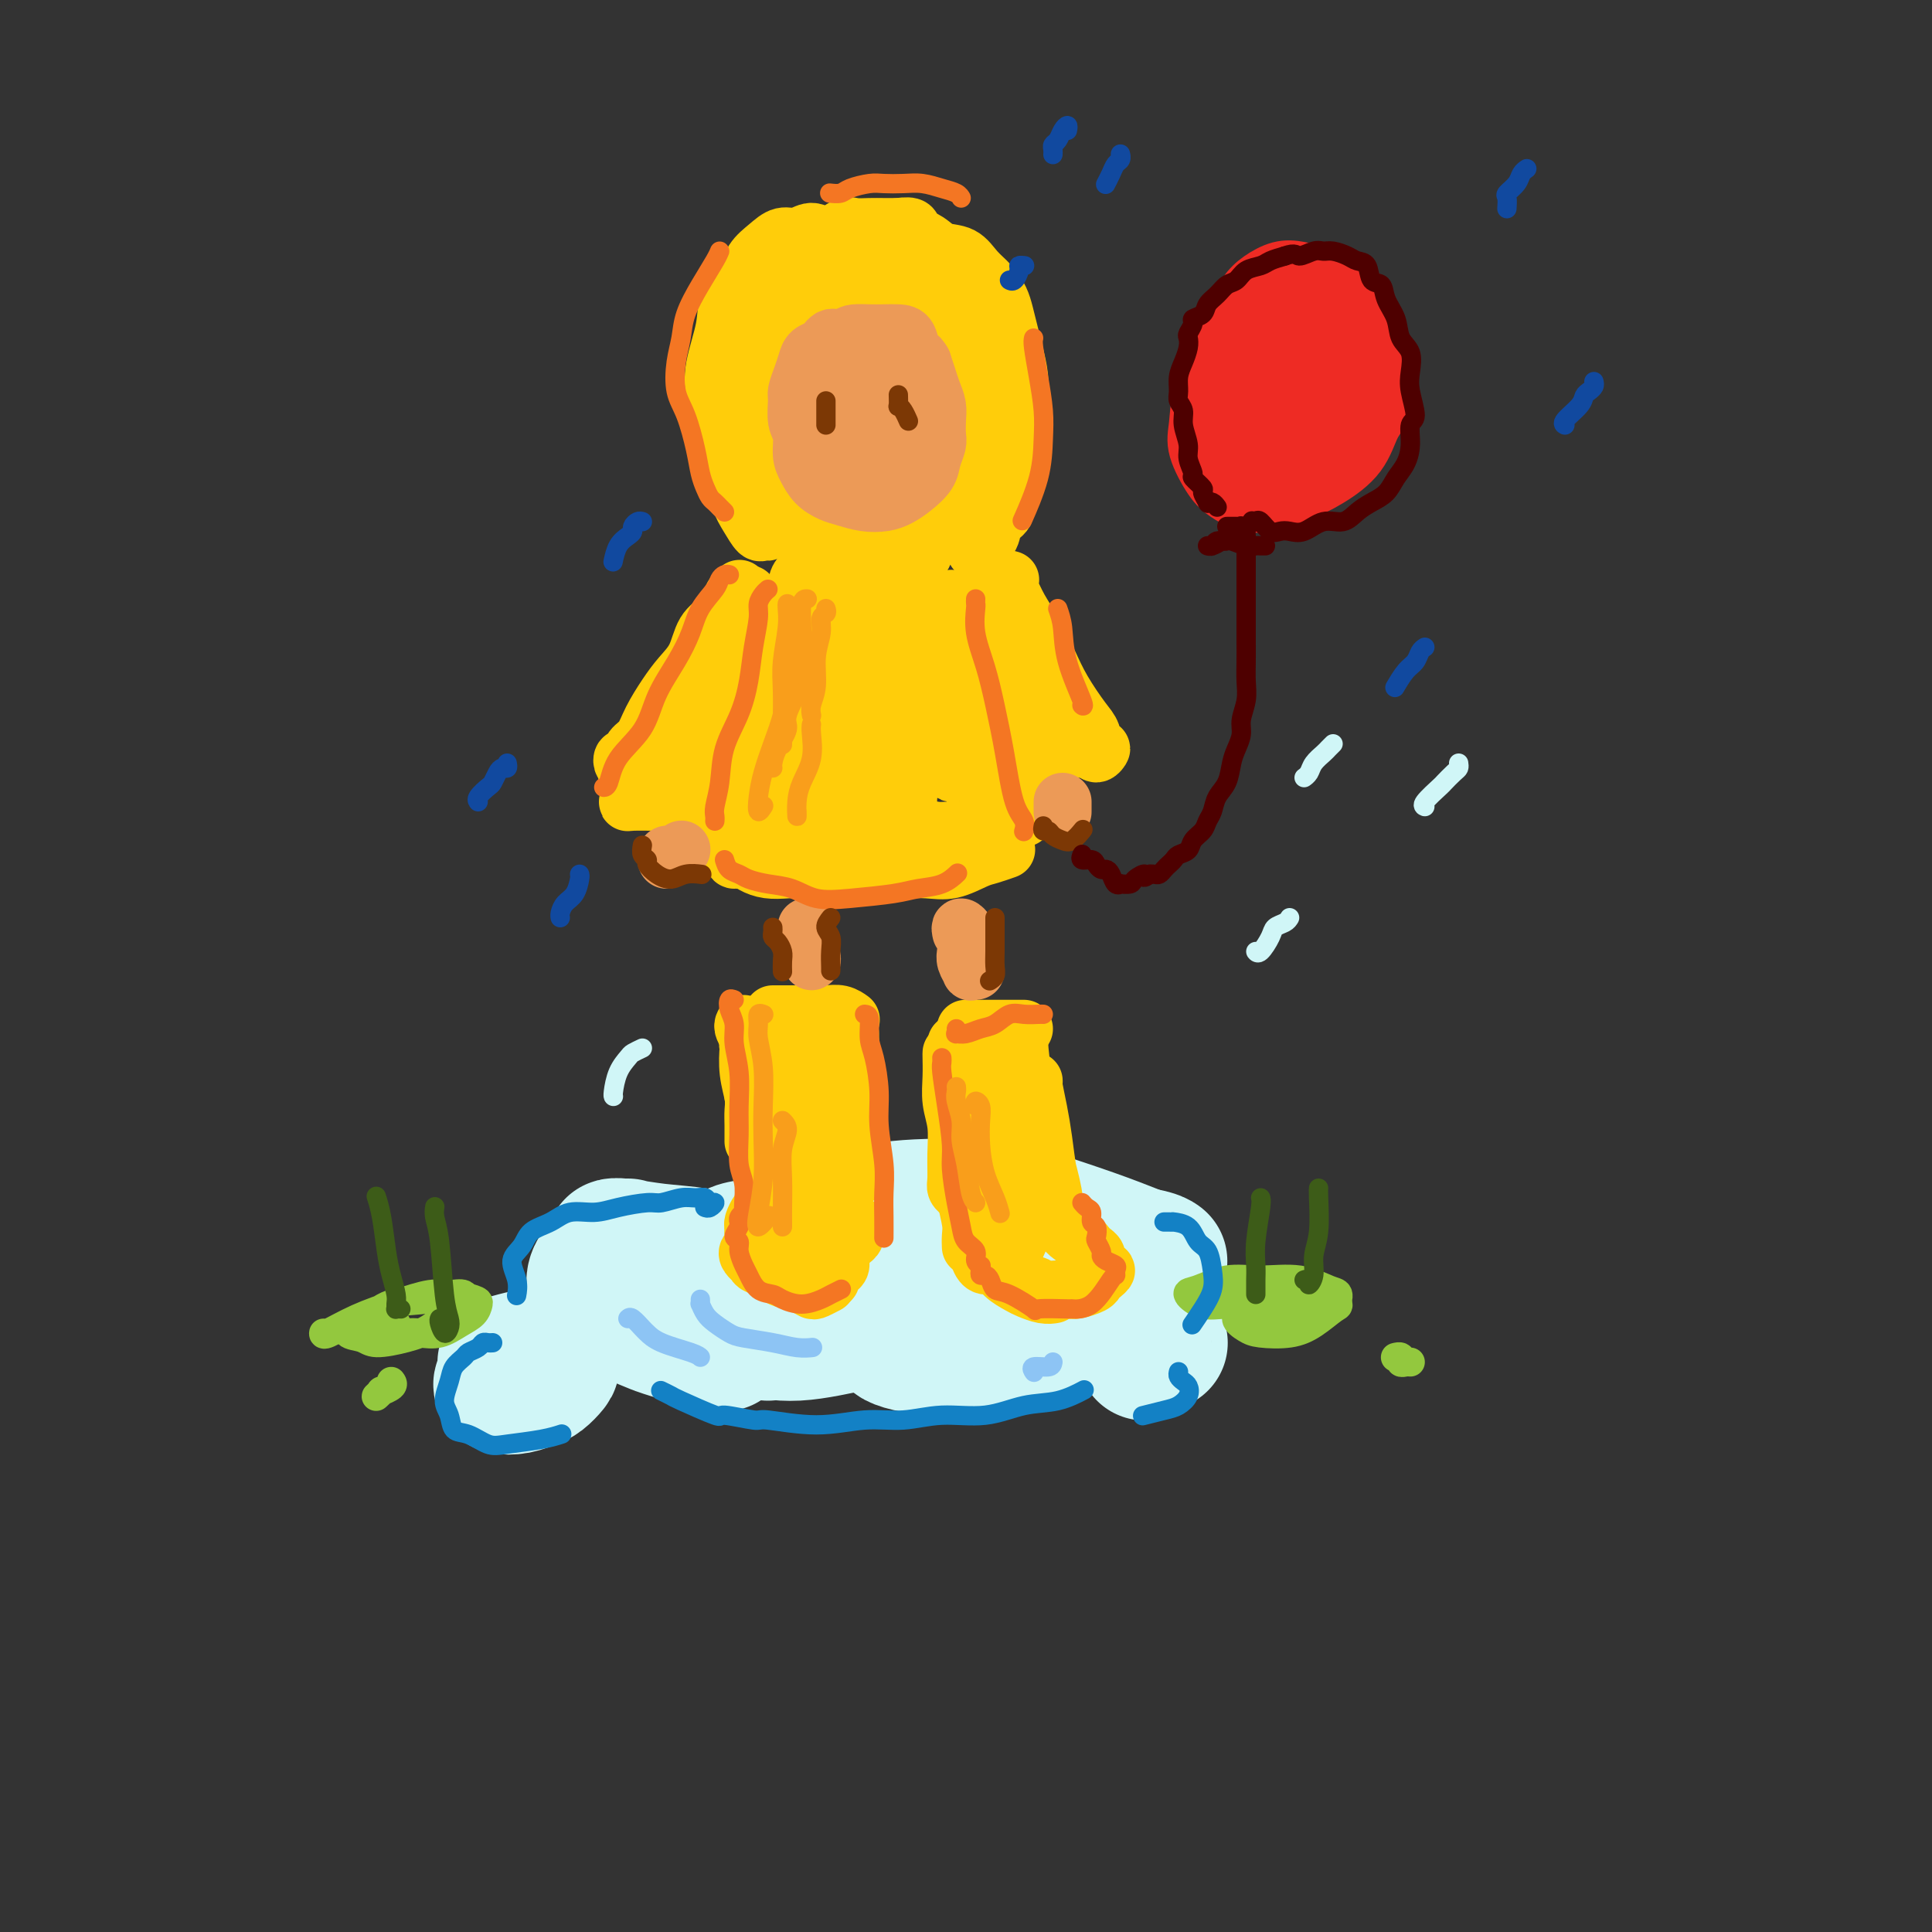 <svg viewBox='0 0 400 400' version='1.1' xmlns='http://www.w3.org/2000/svg' xmlns:xlink='http://www.w3.org/1999/xlink'><rect x="0" y="0" width="400" height="400" fill="#333333" stroke="none"/><g fill='none' stroke='rgb(208,246,247)' stroke-width='28' stroke-linecap='round' stroke-linejoin='round'><path d='M159,276c-0.550,-0.784 -1.099,-1.569 -2,-2c-0.901,-0.431 -2.153,-0.509 -3,-1c-0.847,-0.491 -1.288,-1.397 -2,-2c-0.712,-0.603 -1.696,-0.905 -3,-1c-1.304,-0.095 -2.928,0.016 -4,0c-1.072,-0.016 -1.591,-0.159 -3,0c-1.409,0.159 -3.709,0.621 -5,1c-1.291,0.379 -1.574,0.677 -2,1c-0.426,0.323 -0.996,0.672 -1,1c-0.004,0.328 0.559,0.637 1,1c0.441,0.363 0.762,0.781 2,1c1.238,0.219 3.395,0.239 5,0c1.605,-0.239 2.659,-0.735 4,-1c1.341,-0.265 2.968,-0.297 4,-1c1.032,-0.703 1.470,-2.076 2,-3c0.530,-0.924 1.153,-1.400 1,-2c-0.153,-0.600 -1.081,-1.324 -2,-2c-0.919,-0.676 -1.828,-1.304 -3,-2c-1.172,-0.696 -2.605,-1.458 -5,-2c-2.395,-0.542 -5.750,-0.862 -8,-1c-2.250,-0.138 -3.394,-0.095 -5,0c-1.606,0.095 -3.675,0.241 -5,1c-1.325,0.759 -1.907,2.132 -2,3c-0.093,0.868 0.302,1.231 1,2c0.698,0.769 1.698,1.944 3,3c1.302,1.056 2.906,1.994 5,3c2.094,1.006 4.679,2.078 8,3c3.321,0.922 7.377,1.692 9,2c1.623,0.308 0.811,0.154 0,0'/><path d='M143,270c-1.364,-0.089 -2.728,-0.178 -4,0c-1.272,0.178 -2.451,0.624 -3,1c-0.549,0.376 -0.467,0.681 0,1c0.467,0.319 1.319,0.653 3,1c1.681,0.347 4.190,0.706 7,1c2.810,0.294 5.921,0.522 9,1c3.079,0.478 6.125,1.207 10,1c3.875,-0.207 8.580,-1.348 12,-2c3.420,-0.652 5.556,-0.814 8,-1c2.444,-0.186 5.196,-0.396 7,-1c1.804,-0.604 2.658,-1.601 3,-2c0.342,-0.399 0.171,-0.199 0,0'/><path d='M130,258c-0.714,-0.007 -1.428,-0.014 -2,0c-0.572,0.014 -1.001,0.049 -1,0c0.001,-0.049 0.434,-0.182 2,0c1.566,0.182 4.265,0.678 7,1c2.735,0.322 5.506,0.468 9,1c3.494,0.532 7.712,1.450 12,2c4.288,0.550 8.645,0.732 14,1c5.355,0.268 11.709,0.622 17,1c5.291,0.378 9.520,0.781 14,1c4.480,0.219 9.211,0.255 13,0c3.789,-0.255 6.635,-0.799 9,-1c2.365,-0.201 4.247,-0.057 5,0c0.753,0.057 0.376,0.029 0,0'/><path d='M151,261c0.089,-0.754 0.178,-1.508 1,-2c0.822,-0.492 2.379,-0.722 4,-1c1.621,-0.278 3.308,-0.604 6,-1c2.692,-0.396 6.389,-0.862 10,-1c3.611,-0.138 7.136,0.053 11,0c3.864,-0.053 8.068,-0.351 12,0c3.932,0.351 7.593,1.352 12,2c4.407,0.648 9.559,0.944 13,1c3.441,0.056 5.170,-0.129 8,0c2.830,0.129 6.762,0.573 9,1c2.238,0.427 2.782,0.836 3,1c0.218,0.164 0.109,0.082 0,0'/><path d='M164,266c-0.859,-0.248 -1.718,-0.496 -3,-1c-1.282,-0.504 -2.987,-1.265 -4,-2c-1.013,-0.735 -1.334,-1.444 -1,-2c0.334,-0.556 1.322,-0.959 3,-2c1.678,-1.041 4.045,-2.720 7,-4c2.955,-1.280 6.497,-2.163 10,-3c3.503,-0.837 6.968,-1.630 12,-2c5.032,-0.370 11.632,-0.318 16,0c4.368,0.318 6.506,0.902 10,2c3.494,1.098 8.345,2.709 12,4c3.655,1.291 6.114,2.260 8,3c1.886,0.740 3.198,1.251 4,2c0.802,0.749 1.094,1.737 1,3c-0.094,1.263 -0.572,2.801 -2,4c-1.428,1.199 -3.805,2.059 -6,3c-2.195,0.941 -4.209,1.962 -7,3c-2.791,1.038 -6.359,2.093 -10,3c-3.641,0.907 -7.353,1.667 -11,2c-3.647,0.333 -7.227,0.240 -10,0c-2.773,-0.240 -4.740,-0.626 -6,-1c-1.260,-0.374 -1.814,-0.734 -2,-1c-0.186,-0.266 -0.006,-0.437 1,-1c1.006,-0.563 2.836,-1.517 5,-2c2.164,-0.483 4.662,-0.494 7,-1c2.338,-0.506 4.518,-1.508 7,-2c2.482,-0.492 5.268,-0.473 7,-1c1.732,-0.527 2.411,-1.599 3,-2c0.589,-0.401 1.089,-0.132 1,0c-0.089,0.132 -0.766,0.128 -2,0c-1.234,-0.128 -3.025,-0.381 -6,0c-2.975,0.381 -7.136,1.394 -10,2c-2.864,0.606 -4.432,0.803 -6,1'/><path d='M192,271c-3.833,0.500 -1.917,0.250 0,0'/><path d='M104,286c-0.261,0.397 -0.522,0.793 0,1c0.522,0.207 1.826,0.224 3,0c1.174,-0.224 2.218,-0.691 3,-1c0.782,-0.309 1.302,-0.462 2,-1c0.698,-0.538 1.573,-1.461 2,-2c0.427,-0.539 0.404,-0.694 0,-1c-0.404,-0.306 -1.191,-0.762 -2,-1c-0.809,-0.238 -1.641,-0.256 -3,0c-1.359,0.256 -3.245,0.788 -4,1c-0.755,0.212 -0.377,0.106 0,0'/><path d='M237,280c0.014,0.083 0.029,0.166 0,0c-0.029,-0.166 -0.100,-0.581 0,-1c0.100,-0.419 0.373,-0.844 1,-1c0.627,-0.156 1.608,-0.045 2,0c0.392,0.045 0.196,0.022 0,0'/></g>
<g fill='none' stroke='rgb(147,200,62)' stroke-width='6' stroke-linecap='round' stroke-linejoin='round'><path d='M258,273c0.030,0.143 0.060,0.287 0,0c-0.060,-0.287 -0.209,-1.004 0,-1c0.209,0.004 0.777,0.730 1,1c0.223,0.270 0.100,0.083 1,0c0.900,-0.083 2.823,-0.063 4,0c1.177,0.063 1.609,0.168 3,0c1.391,-0.168 3.742,-0.609 5,-1c1.258,-0.391 1.425,-0.731 2,-1c0.575,-0.269 1.559,-0.466 2,-1c0.441,-0.534 0.340,-1.405 0,-2c-0.340,-0.595 -0.919,-0.914 -2,-1c-1.081,-0.086 -2.663,0.060 -4,0c-1.337,-0.060 -2.429,-0.325 -4,0c-1.571,0.325 -3.620,1.239 -5,2c-1.380,0.761 -2.092,1.368 -3,2c-0.908,0.632 -2.011,1.289 -2,2c0.011,0.711 1.137,1.476 2,2c0.863,0.524 1.462,0.808 3,1c1.538,0.192 4.016,0.294 6,0c1.984,-0.294 3.473,-0.983 5,-2c1.527,-1.017 3.092,-2.361 4,-3c0.908,-0.639 1.159,-0.574 1,-1c-0.159,-0.426 -0.729,-1.341 -2,-2c-1.271,-0.659 -3.245,-1.060 -5,-1c-1.755,0.060 -3.292,0.580 -5,1c-1.708,0.420 -3.586,0.739 -5,1c-1.414,0.261 -2.365,0.462 -3,1c-0.635,0.538 -0.954,1.412 -1,2c-0.046,0.588 0.180,0.889 1,1c0.820,0.111 2.234,0.032 4,0c1.766,-0.032 3.883,-0.016 6,0'/><path d='M267,273c2.457,-0.423 3.599,-1.480 5,-2c1.401,-0.520 3.062,-0.503 4,-1c0.938,-0.497 1.152,-1.508 1,-2c-0.152,-0.492 -0.670,-0.464 -2,-1c-1.330,-0.536 -3.472,-1.634 -6,-2c-2.528,-0.366 -5.440,0.001 -8,0c-2.560,-0.001 -4.767,-0.368 -7,0c-2.233,0.368 -4.493,1.472 -6,2c-1.507,0.528 -2.263,0.481 -2,1c0.263,0.519 1.545,1.603 3,2c1.455,0.397 3.084,0.107 5,0c1.916,-0.107 4.119,-0.031 5,0c0.881,0.031 0.441,0.015 0,0'/><path d='M292,282c-0.301,-0.030 -0.603,-0.061 -1,0c-0.397,0.061 -0.891,0.212 -1,0c-0.109,-0.212 0.167,-0.789 0,-1c-0.167,-0.211 -0.776,-0.057 -1,0c-0.224,0.057 -0.064,0.016 0,0c0.064,-0.016 0.032,-0.008 0,0'/><path d='M82,274c-0.349,-0.226 -0.698,-0.451 -1,0c-0.302,0.451 -0.556,1.579 0,2c0.556,0.421 1.921,0.135 3,0c1.079,-0.135 1.872,-0.120 3,0c1.128,0.120 2.590,0.345 4,0c1.410,-0.345 2.769,-1.260 4,-2c1.231,-0.740 2.335,-1.305 3,-2c0.665,-0.695 0.892,-1.520 1,-2c0.108,-0.480 0.097,-0.615 -1,-1c-1.097,-0.385 -3.281,-1.019 -5,-1c-1.719,0.019 -2.975,0.691 -5,1c-2.025,0.309 -4.820,0.253 -7,1c-2.180,0.747 -3.744,2.296 -5,3c-1.256,0.704 -2.203,0.565 -3,1c-0.797,0.435 -1.445,1.446 -1,2c0.445,0.554 1.984,0.650 3,1c1.016,0.350 1.509,0.954 3,1c1.491,0.046 3.981,-0.464 6,-1c2.019,-0.536 3.565,-1.096 5,-2c1.435,-0.904 2.757,-2.153 4,-3c1.243,-0.847 2.408,-1.294 3,-2c0.592,-0.706 0.611,-1.673 0,-2c-0.611,-0.327 -1.852,-0.013 -3,0c-1.148,0.013 -2.202,-0.273 -4,0c-1.798,0.273 -4.338,1.106 -7,2c-2.662,0.894 -5.445,1.848 -8,3c-2.555,1.152 -4.880,2.503 -6,3c-1.120,0.497 -1.034,0.142 -1,0c0.034,-0.142 0.017,-0.071 0,0'/><path d='M81,286c0.235,0.301 0.469,0.603 0,1c-0.469,0.397 -1.642,0.891 -2,1c-0.358,0.109 0.100,-0.167 0,0c-0.100,0.167 -0.759,0.777 -1,1c-0.241,0.223 -0.065,0.060 0,0c0.065,-0.060 0.019,-0.017 0,0c-0.019,0.017 -0.009,0.009 0,0'/></g>
<g fill='none' stroke='rgb(255,205,10)' stroke-width='12' stroke-linecap='round' stroke-linejoin='round'><path d='M156,215c-0.417,-0.417 -0.833,-0.833 -1,-1c-0.167,-0.167 -0.083,-0.083 0,0'/><path d='M154,212c-0.111,0.226 -0.222,0.451 0,1c0.222,0.549 0.777,1.420 1,2c0.223,0.580 0.112,0.868 0,2c-0.112,1.132 -0.226,3.110 0,5c0.226,1.890 0.793,3.694 1,5c0.207,1.306 0.056,2.113 0,3c-0.056,0.887 -0.015,1.854 0,3c0.015,1.146 0.004,2.470 0,3c-0.004,0.530 -0.002,0.265 0,0'/><path d='M155,217c-0.111,-0.553 -0.222,-1.106 0,-1c0.222,0.106 0.776,0.871 1,2c0.224,1.129 0.116,2.624 0,4c-0.116,1.376 -0.241,2.635 0,5c0.241,2.365 0.849,5.835 1,8c0.151,2.165 -0.155,3.024 0,4c0.155,0.976 0.773,2.071 1,3c0.227,0.929 0.065,1.694 0,2c-0.065,0.306 -0.032,0.153 0,0'/><path d='M163,212c-0.006,0.483 -0.012,0.967 0,1c0.012,0.033 0.041,-0.383 0,1c-0.041,1.383 -0.151,4.567 0,7c0.151,2.433 0.562,4.116 1,6c0.438,1.884 0.902,3.969 1,6c0.098,2.031 -0.170,4.008 0,6c0.170,1.992 0.776,3.998 1,5c0.224,1.002 0.064,1.001 0,1c-0.064,-0.001 -0.032,-0.000 0,0'/><path d='M168,216c-0.008,0.850 -0.016,1.701 0,3c0.016,1.299 0.057,3.047 0,5c-0.057,1.953 -0.211,4.110 0,6c0.211,1.890 0.789,3.512 1,5c0.211,1.488 0.057,2.842 0,4c-0.057,1.158 -0.015,2.119 0,3c0.015,0.881 0.004,1.680 0,2c-0.004,0.320 -0.002,0.160 0,0'/><path d='M160,215c-0.001,0.033 -0.001,0.065 0,0c0.001,-0.065 0.004,-0.228 0,0c-0.004,0.228 -0.014,0.848 0,2c0.014,1.152 0.053,2.838 0,4c-0.053,1.162 -0.196,1.802 0,3c0.196,1.198 0.732,2.954 1,5c0.268,2.046 0.268,4.380 0,6c-0.268,1.620 -0.804,2.525 -1,4c-0.196,1.475 -0.053,3.519 0,5c0.053,1.481 0.014,2.399 0,3c-0.014,0.601 -0.004,0.886 0,1c0.004,0.114 0.002,0.057 0,0'/><path d='M160,247c-0.447,-0.057 -0.894,-0.114 -1,0c-0.106,0.114 0.129,0.397 0,1c-0.129,0.603 -0.623,1.524 -1,2c-0.377,0.476 -0.637,0.506 -1,1c-0.363,0.494 -0.829,1.453 -1,2c-0.171,0.547 -0.046,0.683 0,1c0.046,0.317 0.012,0.816 0,1c-0.012,0.184 -0.004,0.053 0,0c0.004,-0.053 0.002,-0.026 0,0'/><path d='M156,254c-0.002,-0.203 -0.004,-0.405 0,0c0.004,0.405 0.014,1.418 0,2c-0.014,0.582 -0.052,0.734 0,1c0.052,0.266 0.196,0.644 0,1c-0.196,0.356 -0.730,0.688 -1,1c-0.270,0.312 -0.277,0.604 0,1c0.277,0.396 0.837,0.898 1,1c0.163,0.102 -0.070,-0.194 0,0c0.070,0.194 0.445,0.878 1,1c0.555,0.122 1.290,-0.318 2,0c0.710,0.318 1.393,1.393 2,2c0.607,0.607 1.137,0.748 2,1c0.863,0.252 2.060,0.617 3,1c0.940,0.383 1.623,0.783 2,1c0.377,0.217 0.448,0.251 1,0c0.552,-0.251 1.586,-0.786 2,-1c0.414,-0.214 0.207,-0.107 0,0'/><path d='M172,265c-0.081,-0.327 -0.162,-0.655 0,-1c0.162,-0.345 0.568,-0.708 1,-1c0.432,-0.292 0.890,-0.512 1,-1c0.110,-0.488 -0.130,-1.244 0,-2c0.130,-0.756 0.628,-1.513 1,-2c0.372,-0.487 0.617,-0.705 1,-1c0.383,-0.295 0.903,-0.668 1,-1c0.097,-0.332 -0.230,-0.625 0,-1c0.230,-0.375 1.016,-0.833 1,-1c-0.016,-0.167 -0.833,-0.041 -1,0c-0.167,0.041 0.318,-0.001 0,0c-0.318,0.001 -1.437,0.046 -2,0c-0.563,-0.046 -0.570,-0.184 -1,0c-0.430,0.184 -1.282,0.690 -2,1c-0.718,0.310 -1.303,0.424 -2,1c-0.697,0.576 -1.507,1.613 -2,2c-0.493,0.387 -0.669,0.124 -1,0c-0.331,-0.124 -0.817,-0.110 -1,0c-0.183,0.110 -0.064,0.315 0,0c0.064,-0.315 0.073,-1.152 0,-2c-0.073,-0.848 -0.230,-1.708 0,-3c0.230,-1.292 0.845,-3.017 1,-4c0.155,-0.983 -0.152,-1.223 0,-2c0.152,-0.777 0.762,-2.089 1,-2c0.238,0.089 0.105,1.581 0,3c-0.105,1.419 -0.182,2.767 0,4c0.182,1.233 0.623,2.352 1,3c0.377,0.648 0.688,0.824 1,1'/><path d='M170,256c0.503,1.532 0.762,-0.136 1,-1c0.238,-0.864 0.456,-0.922 1,-2c0.544,-1.078 1.416,-3.175 2,-5c0.584,-1.825 0.881,-3.379 1,-4c0.119,-0.621 0.059,-0.311 0,0'/><path d='M177,227c0.000,0.096 0.000,0.192 0,0c-0.000,-0.192 -0.000,-0.673 0,0c0.000,0.673 0.000,2.501 0,4c-0.000,1.499 -0.000,2.669 0,4c0.000,1.331 0.000,2.821 0,4c-0.000,1.179 -0.000,2.046 0,3c0.000,0.954 0.001,1.994 0,2c-0.001,0.006 -0.004,-1.023 0,-2c0.004,-0.977 0.015,-1.903 0,-3c-0.015,-1.097 -0.057,-2.367 0,-4c0.057,-1.633 0.211,-3.629 0,-6c-0.211,-2.371 -0.789,-5.116 -1,-7c-0.211,-1.884 -0.056,-2.908 0,-4c0.056,-1.092 0.014,-2.253 0,-3c-0.014,-0.747 -0.000,-1.079 0,-1c0.000,0.079 -0.014,0.569 0,1c0.014,0.431 0.056,0.801 0,2c-0.056,1.199 -0.211,3.226 0,5c0.211,1.774 0.789,3.295 1,5c0.211,1.705 0.057,3.595 0,5c-0.057,1.405 -0.015,2.325 0,4c0.015,1.675 0.004,4.105 0,5c-0.004,0.895 -0.001,0.256 0,0c0.001,-0.256 0.001,-0.128 0,0'/><path d='M197,218c-0.008,0.091 -0.016,0.182 0,1c0.016,0.818 0.057,2.362 0,4c-0.057,1.638 -0.212,3.370 0,5c0.212,1.630 0.793,3.158 1,5c0.207,1.842 0.042,3.996 0,6c-0.042,2.004 0.040,3.857 0,5c-0.040,1.143 -0.203,1.577 0,2c0.203,0.423 0.772,0.835 1,1c0.228,0.165 0.114,0.082 0,0'/><path d='M198,217c0.002,-0.478 0.003,-0.955 0,-1c-0.003,-0.045 -0.011,0.344 0,1c0.011,0.656 0.042,1.579 0,3c-0.042,1.421 -0.156,3.340 0,5c0.156,1.660 0.581,3.060 1,5c0.419,1.940 0.830,4.420 1,7c0.170,2.580 0.098,5.259 0,7c-0.098,1.741 -0.222,2.543 0,4c0.222,1.457 0.792,3.567 1,5c0.208,1.433 0.056,2.188 0,3c-0.056,0.812 -0.015,1.680 0,2c0.015,0.320 0.004,0.091 0,0c-0.004,-0.091 -0.002,-0.046 0,0'/><path d='M203,261c-0.063,-0.126 -0.126,-0.251 0,0c0.126,0.251 0.441,0.879 1,1c0.559,0.121 1.360,-0.265 2,0c0.640,0.265 1.117,1.181 2,2c0.883,0.819 2.170,1.540 3,2c0.830,0.460 1.202,0.659 2,1c0.798,0.341 2.023,0.822 3,1c0.977,0.178 1.708,0.051 2,0c0.292,-0.051 0.146,-0.025 0,0'/><path d='M212,265c0.047,-0.121 0.094,-0.243 0,0c-0.094,0.243 -0.331,0.849 0,1c0.331,0.151 1.228,-0.155 2,0c0.772,0.155 1.419,0.771 2,1c0.581,0.229 1.097,0.072 2,0c0.903,-0.072 2.192,-0.061 3,0c0.808,0.061 1.136,0.170 2,0c0.864,-0.170 2.266,-0.619 3,-1c0.734,-0.381 0.800,-0.693 1,-1c0.200,-0.307 0.533,-0.607 1,-1c0.467,-0.393 1.068,-0.879 1,-1c-0.068,-0.121 -0.806,0.122 -1,0c-0.194,-0.122 0.155,-0.610 0,-1c-0.155,-0.390 -0.814,-0.682 -1,-1c-0.186,-0.318 0.102,-0.662 0,-1c-0.102,-0.338 -0.595,-0.672 -1,-1c-0.405,-0.328 -0.723,-0.652 -1,-1c-0.277,-0.348 -0.512,-0.719 -1,-1c-0.488,-0.281 -1.230,-0.471 -2,-1c-0.770,-0.529 -1.569,-1.396 -2,-2c-0.431,-0.604 -0.494,-0.946 -1,-1c-0.506,-0.054 -1.455,0.182 -2,0c-0.545,-0.182 -0.685,-0.780 -1,-1c-0.315,-0.220 -0.804,-0.063 -1,0c-0.196,0.063 -0.098,0.031 0,0'/><path d='M214,232c0.002,-1.773 0.003,-3.547 0,-5c-0.003,-1.453 -0.012,-2.587 0,-3c0.012,-0.413 0.044,-0.107 0,0c-0.044,0.107 -0.166,0.013 0,1c0.166,0.987 0.619,3.055 1,5c0.381,1.945 0.691,3.766 1,6c0.309,2.234 0.618,4.879 1,7c0.382,2.121 0.836,3.716 1,5c0.164,1.284 0.038,2.256 0,3c-0.038,0.744 0.012,1.258 0,1c-0.012,-0.258 -0.087,-1.289 0,-2c0.087,-0.711 0.335,-1.101 0,-3c-0.335,-1.899 -1.252,-5.307 -2,-8c-0.748,-2.693 -1.328,-4.670 -2,-7c-0.672,-2.330 -1.438,-5.013 -2,-8c-0.562,-2.987 -0.920,-6.279 -1,-8c-0.080,-1.721 0.118,-1.870 0,-2c-0.118,-0.130 -0.553,-0.242 -1,0c-0.447,0.242 -0.907,0.836 -1,1c-0.093,0.164 0.182,-0.103 0,0c-0.182,0.103 -0.822,0.575 -1,1c-0.178,0.425 0.107,0.804 0,1c-0.107,0.196 -0.607,0.210 -1,0c-0.393,-0.210 -0.681,-0.643 -1,-1c-0.319,-0.357 -0.671,-0.638 -1,-1c-0.329,-0.362 -0.635,-0.805 -1,-1c-0.365,-0.195 -0.788,-0.141 -1,0c-0.212,0.141 -0.211,0.368 0,1c0.211,0.632 0.634,1.670 1,3c0.366,1.330 0.676,2.951 1,5c0.324,2.049 0.662,4.524 1,7'/><path d='M206,230c0.603,3.895 1.612,6.134 2,8c0.388,1.866 0.157,3.361 0,5c-0.157,1.639 -0.238,3.422 0,5c0.238,1.578 0.796,2.951 1,4c0.204,1.049 0.055,1.775 0,2c-0.055,0.225 -0.015,-0.050 0,-1c0.015,-0.950 0.004,-2.575 0,-4c-0.004,-1.425 -0.001,-2.648 0,-4c0.001,-1.352 0.000,-2.831 0,-4c-0.000,-1.169 -0.001,-2.027 0,-2c0.001,0.027 0.003,0.941 0,2c-0.003,1.059 -0.010,2.265 0,4c0.010,1.735 0.037,4.001 0,6c-0.037,1.999 -0.138,3.732 0,5c0.138,1.268 0.516,2.073 1,2c0.484,-0.073 1.073,-1.023 1,-2c-0.073,-0.977 -0.808,-1.981 -1,-3c-0.192,-1.019 0.158,-2.052 0,-3c-0.158,-0.948 -0.823,-1.811 -1,-3c-0.177,-1.189 0.135,-2.705 0,-4c-0.135,-1.295 -0.717,-2.371 -1,-3c-0.283,-0.629 -0.268,-0.811 0,-1c0.268,-0.189 0.790,-0.384 1,0c0.210,0.384 0.108,1.346 0,2c-0.108,0.654 -0.222,1.001 0,2c0.222,0.999 0.781,2.649 1,4c0.219,1.351 0.097,2.402 0,3c-0.097,0.598 -0.171,0.742 0,1c0.171,0.258 0.585,0.629 1,1'/><path d='M211,252c0.448,1.748 0.069,0.118 0,-1c-0.069,-1.118 0.174,-1.724 0,-3c-0.174,-1.276 -0.764,-3.222 -1,-4c-0.236,-0.778 -0.118,-0.389 0,0'/><path d='M200,213c-0.057,0.000 -0.114,0.000 0,0c0.114,0.000 0.401,0.000 1,0c0.599,-0.000 1.512,0.000 2,0c0.488,0.000 0.550,-0.000 1,0c0.450,0.000 1.287,0.000 2,0c0.713,-0.000 1.302,-0.000 2,0c0.698,0.000 1.507,0.000 2,0c0.493,0.000 0.671,0.000 1,0c0.329,-0.000 0.808,0.000 1,0c0.192,0.000 0.096,0.000 0,0'/><path d='M159,212c-0.055,0.006 -0.110,0.012 0,0c0.110,-0.012 0.385,-0.042 1,0c0.615,0.042 1.569,0.155 2,0c0.431,-0.155 0.340,-0.577 1,-1c0.660,-0.423 2.072,-0.845 3,-1c0.928,-0.155 1.372,-0.041 2,0c0.628,0.041 1.438,0.011 2,0c0.562,-0.011 0.875,-0.003 1,0c0.125,0.003 0.063,0.002 0,0'/><path d='M160,210c0.917,0.000 1.834,0.000 2,0c0.166,-0.000 -0.419,-0.001 0,0c0.419,0.001 1.843,0.004 3,0c1.157,-0.004 2.048,-0.015 3,0c0.952,0.015 1.967,0.056 3,0c1.033,-0.056 2.086,-0.207 3,0c0.914,0.207 1.690,0.774 2,1c0.310,0.226 0.155,0.113 0,0'/><path d='M155,123c0.006,0.279 0.012,0.558 0,1c-0.012,0.442 -0.041,1.047 0,2c0.041,0.953 0.151,2.255 0,4c-0.151,1.745 -0.562,3.932 -1,6c-0.438,2.068 -0.902,4.015 -1,6c-0.098,1.985 0.170,4.006 0,6c-0.170,1.994 -0.776,3.960 -1,6c-0.224,2.040 -0.064,4.154 0,5c0.064,0.846 0.032,0.423 0,0'/><path d='M154,137c-0.030,-0.044 -0.059,-0.089 0,0c0.059,0.089 0.208,0.311 0,1c-0.208,0.689 -0.773,1.846 -1,3c-0.227,1.154 -0.117,2.305 0,4c0.117,1.695 0.240,3.934 0,6c-0.240,2.066 -0.845,3.957 -1,6c-0.155,2.043 0.139,4.236 0,6c-0.139,1.764 -0.711,3.099 -1,5c-0.289,1.901 -0.297,4.369 0,6c0.297,1.631 0.897,2.427 1,3c0.103,0.573 -0.290,0.924 0,1c0.290,0.076 1.264,-0.124 2,0c0.736,0.124 1.233,0.573 2,1c0.767,0.427 1.803,0.832 3,1c1.197,0.168 2.556,0.097 4,0c1.444,-0.097 2.975,-0.222 5,0c2.025,0.222 4.545,0.791 6,1c1.455,0.209 1.844,0.060 2,0c0.156,-0.060 0.078,-0.030 0,0'/><path d='M184,180c0.818,0.015 1.635,0.029 3,0c1.365,-0.029 3.277,-0.103 5,0c1.723,0.103 3.257,0.381 5,0c1.743,-0.381 3.694,-1.422 5,-2c1.306,-0.578 1.967,-0.694 3,-1c1.033,-0.306 2.438,-0.802 3,-1c0.562,-0.198 0.281,-0.099 0,0'/><path d='M169,113c0.898,-0.324 1.797,-0.647 3,-1c1.203,-0.353 2.712,-0.735 4,-1c1.288,-0.265 2.356,-0.411 4,0c1.644,0.411 3.866,1.380 6,2c2.134,0.620 4.181,0.891 5,1c0.819,0.109 0.409,0.054 0,0'/><path d='M206,122c0.447,0.946 0.893,1.892 1,3c0.107,1.108 -0.126,2.376 0,4c0.126,1.624 0.612,3.602 1,6c0.388,2.398 0.678,5.214 1,8c0.322,2.786 0.675,5.542 1,8c0.325,2.458 0.623,4.618 1,7c0.377,2.382 0.832,4.988 1,7c0.168,2.012 0.048,3.432 0,4c-0.048,0.568 -0.024,0.284 0,0'/><path d='M166,119c0.120,-0.107 0.240,-0.214 0,0c-0.240,0.214 -0.839,0.748 -1,2c-0.161,1.252 0.118,3.221 0,5c-0.118,1.779 -0.631,3.366 -1,6c-0.369,2.634 -0.593,6.315 -1,10c-0.407,3.685 -0.996,7.376 -1,11c-0.004,3.624 0.576,7.183 1,10c0.424,2.817 0.692,4.893 1,6c0.308,1.107 0.657,1.245 1,1c0.343,-0.245 0.680,-0.872 1,-2c0.320,-1.128 0.622,-2.756 1,-5c0.378,-2.244 0.833,-5.104 1,-8c0.167,-2.896 0.048,-5.827 0,-7c-0.048,-1.173 -0.024,-0.586 0,0'/><path d='M171,123c-0.000,-0.187 -0.001,-0.374 0,0c0.001,0.374 0.002,1.310 0,3c-0.002,1.690 -0.008,4.133 0,7c0.008,2.867 0.029,6.157 0,10c-0.029,3.843 -0.109,8.237 0,12c0.109,3.763 0.407,6.893 1,9c0.593,2.107 1.482,3.190 2,4c0.518,0.810 0.664,1.347 1,1c0.336,-0.347 0.863,-1.577 1,-3c0.137,-1.423 -0.117,-3.038 0,-6c0.117,-2.962 0.606,-7.271 1,-12c0.394,-4.729 0.693,-9.879 1,-14c0.307,-4.121 0.621,-7.212 1,-9c0.379,-1.788 0.821,-2.273 1,-2c0.179,0.273 0.093,1.305 0,3c-0.093,1.695 -0.194,4.055 0,7c0.194,2.945 0.682,6.477 1,10c0.318,3.523 0.467,7.039 1,10c0.533,2.961 1.449,5.367 2,7c0.551,1.633 0.736,2.493 1,3c0.264,0.507 0.607,0.660 1,0c0.393,-0.660 0.836,-2.135 1,-4c0.164,-1.865 0.048,-4.120 0,-7c-0.048,-2.880 -0.027,-6.385 0,-10c0.027,-3.615 0.062,-7.342 0,-11c-0.062,-3.658 -0.221,-7.248 0,-9c0.221,-1.752 0.822,-1.666 1,-1c0.178,0.666 -0.066,1.910 0,4c0.066,2.090 0.441,5.024 1,8c0.559,2.976 1.303,5.993 2,9c0.697,3.007 1.349,6.003 2,9'/><path d='M193,151c1.260,5.627 1.411,5.194 2,6c0.589,0.806 1.617,2.851 2,3c0.383,0.149 0.121,-1.598 0,-3c-0.121,-1.402 -0.100,-2.458 0,-5c0.100,-2.542 0.278,-6.569 0,-10c-0.278,-3.431 -1.014,-6.266 -1,-9c0.014,-2.734 0.777,-5.368 1,-7c0.223,-1.632 -0.095,-2.264 0,-2c0.095,0.264 0.604,1.423 1,3c0.396,1.577 0.681,3.570 1,6c0.319,2.430 0.674,5.296 1,8c0.326,2.704 0.623,5.245 1,8c0.377,2.755 0.833,5.725 1,8c0.167,2.275 0.045,3.857 0,5c-0.045,1.143 -0.014,1.848 0,3c0.014,1.152 0.012,2.751 0,4c-0.012,1.249 -0.033,2.149 0,3c0.033,0.851 0.120,1.655 0,2c-0.120,0.345 -0.448,0.233 -1,0c-0.552,-0.233 -1.327,-0.588 -2,-1c-0.673,-0.412 -1.243,-0.883 -2,-1c-0.757,-0.117 -1.701,0.120 -3,0c-1.299,-0.120 -2.954,-0.596 -5,-1c-2.046,-0.404 -4.484,-0.735 -6,-1c-1.516,-0.265 -2.112,-0.463 -4,-1c-1.888,-0.537 -5.070,-1.412 -7,-2c-1.930,-0.588 -2.610,-0.890 -4,-1c-1.390,-0.110 -3.490,-0.030 -5,0c-1.510,0.030 -2.432,0.008 -3,0c-0.568,-0.008 -0.784,-0.004 -1,0'/><path d='M159,166c-6.661,-0.908 -1.812,-0.178 0,0c1.812,0.178 0.588,-0.196 1,0c0.412,0.196 2.460,0.963 4,2c1.540,1.037 2.573,2.345 4,3c1.427,0.655 3.248,0.659 5,1c1.752,0.341 3.435,1.020 5,1c1.565,-0.020 3.014,-0.737 4,-1c0.986,-0.263 1.511,-0.071 2,0c0.489,0.071 0.943,0.020 1,0c0.057,-0.020 -0.283,-0.009 -1,0c-0.717,0.009 -1.813,0.015 -3,0c-1.187,-0.015 -2.467,-0.053 -4,0c-1.533,0.053 -3.320,0.195 -5,0c-1.680,-0.195 -3.254,-0.728 -5,-1c-1.746,-0.272 -3.665,-0.283 -5,0c-1.335,0.283 -2.088,0.861 -3,1c-0.912,0.139 -1.984,-0.161 -2,0c-0.016,0.161 1.025,0.783 2,1c0.975,0.217 1.883,0.028 3,0c1.117,-0.028 2.443,0.104 4,0c1.557,-0.104 3.345,-0.445 5,-1c1.655,-0.555 3.175,-1.324 5,-2c1.825,-0.676 3.953,-1.259 5,-2c1.047,-0.741 1.013,-1.640 1,-2c-0.013,-0.360 -0.007,-0.180 0,0'/><path d='M163,106c0.090,0.367 0.180,0.734 0,1c-0.180,0.266 -0.629,0.432 -1,0c-0.371,-0.432 -0.663,-1.463 -1,-2c-0.337,-0.537 -0.720,-0.579 -1,-1c-0.280,-0.421 -0.456,-1.220 -1,-2c-0.544,-0.780 -1.456,-1.543 -2,-3c-0.544,-1.457 -0.720,-3.610 -1,-5c-0.280,-1.390 -0.663,-2.016 -1,-3c-0.337,-0.984 -0.626,-2.325 -1,-4c-0.374,-1.675 -0.832,-3.683 -1,-5c-0.168,-1.317 -0.046,-1.943 0,-3c0.046,-1.057 0.015,-2.544 0,-4c-0.015,-1.456 -0.015,-2.879 0,-4c0.015,-1.121 0.045,-1.938 0,-3c-0.045,-1.062 -0.164,-2.367 0,-3c0.164,-0.633 0.610,-0.592 1,-1c0.390,-0.408 0.722,-1.265 1,-2c0.278,-0.735 0.501,-1.348 1,-2c0.499,-0.652 1.273,-1.344 2,-2c0.727,-0.656 1.406,-1.275 2,-2c0.594,-0.725 1.103,-1.555 2,-2c0.897,-0.445 2.184,-0.505 3,-1c0.816,-0.495 1.162,-1.425 2,-2c0.838,-0.575 2.167,-0.795 3,-1c0.833,-0.205 1.171,-0.395 2,-1c0.829,-0.605 2.150,-1.626 3,-2c0.850,-0.374 1.228,-0.100 2,0c0.772,0.100 1.939,0.027 3,0c1.061,-0.027 2.018,-0.008 3,0c0.982,0.008 1.991,0.004 3,0'/><path d='M186,47c3.471,-0.483 2.648,0.310 3,1c0.352,0.690 1.880,1.276 3,2c1.120,0.724 1.834,1.587 3,2c1.166,0.413 2.785,0.378 4,1c1.215,0.622 2.027,1.902 3,3c0.973,1.098 2.106,2.014 3,3c0.894,0.986 1.550,2.041 2,3c0.450,0.959 0.695,1.821 1,3c0.305,1.179 0.670,2.677 1,4c0.330,1.323 0.624,2.473 1,4c0.376,1.527 0.835,3.432 1,5c0.165,1.568 0.038,2.800 0,4c-0.038,1.200 0.014,2.369 0,4c-0.014,1.631 -0.093,3.725 0,5c0.093,1.275 0.358,1.730 0,3c-0.358,1.270 -1.338,3.355 -2,5c-0.662,1.645 -1.007,2.850 -1,4c0.007,1.150 0.366,2.246 0,3c-0.366,0.754 -1.457,1.165 -2,2c-0.543,0.835 -0.539,2.092 -1,3c-0.461,0.908 -1.388,1.465 -2,2c-0.612,0.535 -0.911,1.048 -1,1c-0.089,-0.048 0.031,-0.658 0,-1c-0.031,-0.342 -0.215,-0.417 0,-1c0.215,-0.583 0.828,-1.675 1,-3c0.172,-1.325 -0.097,-2.884 0,-4c0.097,-1.116 0.559,-1.788 1,-3c0.441,-1.212 0.860,-2.964 1,-5c0.140,-2.036 -0.001,-4.356 0,-6c0.001,-1.644 0.143,-2.613 0,-4c-0.143,-1.387 -0.572,-3.194 -1,-5'/><path d='M204,82c-0.054,-5.690 -0.689,-4.416 -1,-5c-0.311,-0.584 -0.299,-3.027 -1,-5c-0.701,-1.973 -2.116,-3.477 -3,-5c-0.884,-1.523 -1.236,-3.067 -2,-4c-0.764,-0.933 -1.941,-1.257 -3,-2c-1.059,-0.743 -2.002,-1.904 -3,-3c-0.998,-1.096 -2.051,-2.126 -3,-3c-0.949,-0.874 -1.794,-1.592 -3,-2c-1.206,-0.408 -2.773,-0.507 -4,-1c-1.227,-0.493 -2.113,-1.382 -3,-2c-0.887,-0.618 -1.774,-0.966 -3,-1c-1.226,-0.034 -2.792,0.245 -4,0c-1.208,-0.245 -2.057,-1.014 -3,-1c-0.943,0.014 -1.981,0.811 -3,1c-1.019,0.189 -2.021,-0.229 -3,0c-0.979,0.229 -1.935,1.107 -3,2c-1.065,0.893 -2.240,1.802 -3,3c-0.760,1.198 -1.104,2.686 -2,4c-0.896,1.314 -2.343,2.456 -3,4c-0.657,1.544 -0.524,3.492 -1,6c-0.476,2.508 -1.561,5.577 -2,8c-0.439,2.423 -0.231,4.198 0,6c0.231,1.802 0.485,3.629 1,6c0.515,2.371 1.289,5.286 2,8c0.711,2.714 1.357,5.226 2,7c0.643,1.774 1.283,2.810 2,4c0.717,1.190 1.510,2.534 2,3c0.490,0.466 0.678,0.053 1,0c0.322,-0.053 0.779,0.255 1,0c0.221,-0.255 0.206,-1.073 0,-2c-0.206,-0.927 -0.603,-1.964 -1,-3'/><path d='M158,105c-0.092,-1.357 -0.821,-2.248 -1,-4c-0.179,-1.752 0.192,-4.365 0,-7c-0.192,-2.635 -0.946,-5.292 -1,-8c-0.054,-2.708 0.593,-5.466 1,-8c0.407,-2.534 0.576,-4.842 1,-7c0.424,-2.158 1.103,-4.164 2,-6c0.897,-1.836 2.010,-3.501 3,-5c0.990,-1.499 1.856,-2.833 3,-4c1.144,-1.167 2.564,-2.168 4,-3c1.436,-0.832 2.887,-1.497 4,-2c1.113,-0.503 1.887,-0.845 3,-1c1.113,-0.155 2.563,-0.123 4,0c1.437,0.123 2.860,0.336 4,1c1.140,0.664 1.998,1.779 3,3c1.002,1.221 2.149,2.550 3,4c0.851,1.450 1.404,3.022 2,5c0.596,1.978 1.233,4.362 2,7c0.767,2.638 1.664,5.530 2,8c0.336,2.470 0.113,4.516 0,7c-0.113,2.484 -0.115,5.404 0,8c0.115,2.596 0.347,4.868 0,7c-0.347,2.132 -1.275,4.124 -2,6c-0.725,1.876 -1.248,3.634 -2,5c-0.752,1.366 -1.733,2.338 -2,3c-0.267,0.662 0.181,1.013 0,1c-0.181,-0.013 -0.991,-0.391 -1,-1c-0.009,-0.609 0.782,-1.448 1,-3c0.218,-1.552 -0.137,-3.818 0,-6c0.137,-2.182 0.768,-4.280 1,-7c0.232,-2.720 0.066,-6.063 0,-9c-0.066,-2.937 -0.033,-5.469 0,-8'/><path d='M192,81c0.175,-7.202 0.112,-8.707 0,-11c-0.112,-2.293 -0.272,-5.375 -1,-7c-0.728,-1.625 -2.022,-1.794 -3,-2c-0.978,-0.206 -1.638,-0.449 -3,0c-1.362,0.449 -3.426,1.591 -5,3c-1.574,1.409 -2.657,3.085 -4,6c-1.343,2.915 -2.945,7.069 -4,11c-1.055,3.931 -1.562,7.639 -2,11c-0.438,3.361 -0.809,6.377 -1,8c-0.191,1.623 -0.204,1.854 0,2c0.204,0.146 0.625,0.206 1,-1c0.375,-1.206 0.704,-3.677 1,-6c0.296,-2.323 0.561,-4.496 1,-8c0.439,-3.504 1.054,-8.339 1,-12c-0.054,-3.661 -0.776,-6.148 -1,-8c-0.224,-1.852 0.048,-3.068 0,-3c-0.048,0.068 -0.418,1.422 -1,4c-0.582,2.578 -1.377,6.381 -2,10c-0.623,3.619 -1.074,7.056 -1,11c0.074,3.944 0.673,8.397 1,11c0.327,2.603 0.382,3.357 1,4c0.618,0.643 1.800,1.176 3,1c1.200,-0.176 2.420,-1.063 3,-3c0.580,-1.937 0.522,-4.926 1,-8c0.478,-3.074 1.494,-6.232 2,-10c0.506,-3.768 0.504,-8.144 0,-12c-0.504,-3.856 -1.508,-7.191 -2,-9c-0.492,-1.809 -0.472,-2.093 -1,-1c-0.528,1.093 -1.604,3.564 -2,7c-0.396,3.436 -0.113,7.839 0,12c0.113,4.161 0.057,8.081 0,12'/><path d='M174,93c-0.366,6.447 0.218,7.565 1,9c0.782,1.435 1.763,3.186 3,4c1.237,0.814 2.731,0.690 4,0c1.269,-0.690 2.311,-1.947 3,-4c0.689,-2.053 1.023,-4.902 1,-8c-0.023,-3.098 -0.402,-6.444 -1,-10c-0.598,-3.556 -1.415,-7.321 -2,-10c-0.585,-2.679 -0.938,-4.270 -1,-4c-0.062,0.270 0.167,2.402 0,5c-0.167,2.598 -0.731,5.663 -1,9c-0.269,3.337 -0.244,6.948 0,10c0.244,3.052 0.706,5.545 1,7c0.294,1.455 0.420,1.871 1,2c0.580,0.129 1.616,-0.028 2,-1c0.384,-0.972 0.117,-2.759 0,-5c-0.117,-2.241 -0.084,-4.934 0,-8c0.084,-3.066 0.220,-6.503 0,-10c-0.220,-3.497 -0.795,-7.054 -1,-9c-0.205,-1.946 -0.041,-2.282 0,-1c0.041,1.282 -0.041,4.184 0,7c0.041,2.816 0.203,5.548 0,9c-0.203,3.452 -0.773,7.624 -1,11c-0.227,3.376 -0.112,5.956 0,9c0.112,3.044 0.219,6.553 0,10c-0.219,3.447 -0.765,6.832 -1,10c-0.235,3.168 -0.159,6.120 0,8c0.159,1.880 0.402,2.689 0,3c-0.402,0.311 -1.448,0.125 -2,-1c-0.552,-1.125 -0.610,-3.187 -1,-5c-0.390,-1.813 -1.111,-3.375 -2,-6c-0.889,-2.625 -1.944,-6.312 -3,-10'/><path d='M174,114c-1.902,-4.907 -2.659,-6.174 -3,-7c-0.341,-0.826 -0.268,-1.210 0,0c0.268,1.210 0.732,4.013 1,7c0.268,2.987 0.340,6.159 1,9c0.660,2.841 1.907,5.352 3,8c1.093,2.648 2.033,5.433 3,8c0.967,2.567 1.961,4.914 3,7c1.039,2.086 2.122,3.910 3,6c0.878,2.090 1.552,4.447 2,6c0.448,1.553 0.670,2.301 1,3c0.330,0.699 0.768,1.347 1,1c0.232,-0.347 0.259,-1.689 0,-3c-0.259,-1.311 -0.804,-2.591 -1,-3c-0.196,-0.409 -0.042,0.052 0,1c0.042,0.948 -0.027,2.384 0,4c0.027,1.616 0.151,3.414 0,5c-0.151,1.586 -0.577,2.961 -1,3c-0.423,0.039 -0.845,-1.259 -1,-2c-0.155,-0.741 -0.044,-0.926 0,-1c0.044,-0.074 0.022,-0.037 0,0'/><path d='M153,122c0.093,-0.073 0.187,-0.146 0,0c-0.187,0.146 -0.654,0.510 -1,1c-0.346,0.490 -0.571,1.106 -1,2c-0.429,0.894 -1.062,2.065 -2,3c-0.938,0.935 -2.180,1.635 -3,3c-0.820,1.365 -1.216,3.395 -2,5c-0.784,1.605 -1.954,2.786 -3,4c-1.046,1.214 -1.968,2.463 -3,4c-1.032,1.537 -2.175,3.363 -3,5c-0.825,1.637 -1.332,3.083 -2,4c-0.668,0.917 -1.496,1.303 -2,2c-0.504,0.697 -0.683,1.704 -1,2c-0.317,0.296 -0.773,-0.119 -1,0c-0.227,0.119 -0.224,0.772 0,1c0.224,0.228 0.668,0.031 1,0c0.332,-0.031 0.553,0.103 1,0c0.447,-0.103 1.121,-0.443 2,-1c0.879,-0.557 1.965,-1.331 3,-2c1.035,-0.669 2.021,-1.233 3,-2c0.979,-0.767 1.952,-1.737 3,-3c1.048,-1.263 2.170,-2.820 3,-4c0.830,-1.180 1.367,-1.985 2,-3c0.633,-1.015 1.360,-2.241 2,-3c0.640,-0.759 1.192,-1.053 1,-1c-0.192,0.053 -1.129,0.452 -2,1c-0.871,0.548 -1.677,1.244 -2,2c-0.323,0.756 -0.164,1.573 -1,3c-0.836,1.427 -2.667,3.465 -4,5c-1.333,1.535 -2.166,2.567 -3,4c-0.834,1.433 -1.667,3.267 -2,4c-0.333,0.733 -0.167,0.367 0,0'/><path d='M136,158c-1.862,2.639 -0.015,0.238 1,-1c1.015,-1.238 1.200,-1.311 2,-2c0.800,-0.689 2.215,-1.993 3,-3c0.785,-1.007 0.938,-1.716 1,-2c0.062,-0.284 0.031,-0.142 0,0'/><path d='M140,152c-0.160,0.234 -0.319,0.468 -1,1c-0.681,0.532 -1.882,1.361 -3,2c-1.118,0.639 -2.153,1.089 -3,2c-0.847,0.911 -1.505,2.283 -2,3c-0.495,0.717 -0.828,0.781 -1,1c-0.172,0.219 -0.184,0.595 0,1c0.184,0.405 0.565,0.841 1,1c0.435,0.159 0.925,0.042 2,0c1.075,-0.042 2.733,-0.010 4,0c1.267,0.010 2.141,-0.001 3,0c0.859,0.001 1.704,0.013 3,0c1.296,-0.013 3.043,-0.052 4,0c0.957,0.052 1.124,0.195 1,0c-0.124,-0.195 -0.540,-0.729 -1,-1c-0.460,-0.271 -0.963,-0.280 -2,0c-1.037,0.280 -2.607,0.849 -4,1c-1.393,0.151 -2.608,-0.117 -4,0c-1.392,0.117 -2.962,0.620 -4,1c-1.038,0.380 -1.545,0.638 -2,1c-0.455,0.362 -0.857,0.829 -1,1c-0.143,0.171 -0.027,0.046 1,0c1.027,-0.046 2.966,-0.012 5,0c2.034,0.012 4.163,0.003 6,0c1.837,-0.003 3.382,-0.001 4,0c0.618,0.001 0.309,0.000 0,0'/><path d='M209,120c0.132,0.036 0.265,0.073 0,0c-0.265,-0.073 -0.927,-0.254 -1,0c-0.073,0.254 0.443,0.943 1,2c0.557,1.057 1.153,2.482 2,4c0.847,1.518 1.943,3.129 3,5c1.057,1.871 2.076,4.001 3,6c0.924,1.999 1.755,3.865 3,6c1.245,2.135 2.905,4.538 4,6c1.095,1.462 1.625,1.982 2,3c0.375,1.018 0.595,2.535 1,3c0.405,0.465 0.995,-0.123 1,0c0.005,0.123 -0.575,0.958 -1,1c-0.425,0.042 -0.696,-0.710 -1,-1c-0.304,-0.290 -0.643,-0.120 -1,0c-0.357,0.120 -0.732,0.190 -1,0c-0.268,-0.190 -0.429,-0.641 -1,-1c-0.571,-0.359 -1.552,-0.628 -2,-1c-0.448,-0.372 -0.362,-0.847 -1,-1c-0.638,-0.153 -1.999,0.016 -3,0c-1.001,-0.016 -1.643,-0.217 -2,0c-0.357,0.217 -0.429,0.853 -1,1c-0.571,0.147 -1.643,-0.194 -2,0c-0.357,0.194 -0.001,0.924 0,1c0.001,0.076 -0.354,-0.502 0,-1c0.354,-0.498 1.415,-0.916 2,-1c0.585,-0.084 0.692,0.166 1,0c0.308,-0.166 0.817,-0.749 1,-1c0.183,-0.251 0.039,-0.170 0,0c-0.039,0.170 0.028,0.430 0,1c-0.028,0.570 -0.151,1.448 0,2c0.151,0.552 0.575,0.776 1,1'/><path d='M217,155c0.078,0.695 -0.228,0.434 0,0c0.228,-0.434 0.989,-1.040 1,-1c0.011,0.040 -0.728,0.725 -1,1c-0.272,0.275 -0.076,0.138 0,0c0.076,-0.138 0.032,-0.278 0,0c-0.032,0.278 -0.051,0.974 0,1c0.051,0.026 0.173,-0.619 0,-1c-0.173,-0.381 -0.642,-0.497 -1,0c-0.358,0.497 -0.604,1.608 -1,2c-0.396,0.392 -0.943,0.066 -1,0c-0.057,-0.066 0.377,0.127 1,0c0.623,-0.127 1.437,-0.573 2,-1c0.563,-0.427 0.875,-0.836 1,-1c0.125,-0.164 0.062,-0.082 0,0'/></g>
<g fill='none' stroke='rgb(238,43,36)' stroke-width='12' stroke-linecap='round' stroke-linejoin='round'><path d='M263,68c-0.325,0.139 -0.650,0.278 -1,0c-0.350,-0.278 -0.723,-0.974 -1,-1c-0.277,-0.026 -0.456,0.617 -1,1c-0.544,0.383 -1.452,0.505 -2,1c-0.548,0.495 -0.735,1.363 -1,2c-0.265,0.637 -0.609,1.043 -1,2c-0.391,0.957 -0.830,2.466 -1,4c-0.170,1.534 -0.070,3.092 0,5c0.070,1.908 0.109,4.164 0,6c-0.109,1.836 -0.366,3.250 0,5c0.366,1.750 1.353,3.835 2,5c0.647,1.165 0.952,1.408 2,2c1.048,0.592 2.840,1.532 4,2c1.160,0.468 1.690,0.463 3,0c1.310,-0.463 3.401,-1.383 5,-2c1.599,-0.617 2.705,-0.932 4,-2c1.295,-1.068 2.779,-2.889 4,-4c1.221,-1.111 2.180,-1.514 3,-3c0.820,-1.486 1.500,-4.057 2,-6c0.500,-1.943 0.820,-3.258 1,-5c0.180,-1.742 0.221,-3.909 0,-6c-0.221,-2.091 -0.705,-4.104 -1,-6c-0.295,-1.896 -0.403,-3.674 -1,-5c-0.597,-1.326 -1.685,-2.199 -3,-3c-1.315,-0.801 -2.859,-1.530 -4,-2c-1.141,-0.470 -1.880,-0.683 -3,-1c-1.120,-0.317 -2.621,-0.740 -4,-1c-1.379,-0.260 -2.638,-0.358 -4,0c-1.362,0.358 -2.828,1.173 -4,2c-1.172,0.827 -2.049,1.665 -3,3c-0.951,1.335 -1.975,3.168 -3,5'/><path d='M255,66c-1.697,2.221 -0.941,2.773 -1,4c-0.059,1.227 -0.935,3.130 -2,5c-1.065,1.870 -2.319,3.708 -3,6c-0.681,2.292 -0.788,5.038 -1,7c-0.212,1.962 -0.530,3.140 0,5c0.530,1.860 1.908,4.402 3,6c1.092,1.598 1.900,2.253 3,3c1.100,0.747 2.493,1.588 4,2c1.507,0.412 3.127,0.395 5,0c1.873,-0.395 3.997,-1.169 6,-2c2.003,-0.831 3.883,-1.721 6,-3c2.117,-1.279 4.470,-2.949 6,-5c1.530,-2.051 2.238,-4.485 3,-6c0.762,-1.515 1.580,-2.111 2,-4c0.420,-1.889 0.444,-5.071 0,-7c-0.444,-1.929 -1.355,-2.605 -2,-4c-0.645,-1.395 -1.025,-3.509 -2,-5c-0.975,-1.491 -2.546,-2.358 -4,-3c-1.454,-0.642 -2.792,-1.061 -4,-1c-1.208,0.061 -2.286,0.600 -4,1c-1.714,0.400 -4.065,0.662 -6,2c-1.935,1.338 -3.453,3.752 -5,6c-1.547,2.248 -3.121,4.331 -4,6c-0.879,1.669 -1.061,2.923 -1,5c0.061,2.077 0.367,4.977 1,7c0.633,2.023 1.595,3.169 3,4c1.405,0.831 3.255,1.347 5,1c1.745,-0.347 3.385,-1.557 5,-3c1.615,-1.443 3.204,-3.119 4,-5c0.796,-1.881 0.799,-3.966 1,-6c0.201,-2.034 0.601,-4.017 1,-6'/><path d='M274,76c0.703,-3.322 -0.539,-3.125 -1,-3c-0.461,0.125 -0.141,0.180 -1,1c-0.859,0.820 -2.897,2.407 -4,4c-1.103,1.593 -1.269,3.192 -2,5c-0.731,1.808 -2.025,3.825 -2,5c0.025,1.175 1.370,1.509 2,2c0.630,0.491 0.544,1.140 1,1c0.456,-0.140 1.455,-1.068 2,-2c0.545,-0.932 0.636,-1.867 1,-3c0.364,-1.133 1.002,-2.463 1,-4c-0.002,-1.537 -0.644,-3.280 -1,-5c-0.356,-1.720 -0.426,-3.418 -1,-4c-0.574,-0.582 -1.653,-0.049 -3,1c-1.347,1.049 -2.962,2.615 -4,4c-1.038,1.385 -1.498,2.589 -2,4c-0.502,1.411 -1.045,3.029 -1,4c0.045,0.971 0.678,1.293 1,2c0.322,0.707 0.334,1.798 1,2c0.666,0.202 1.987,-0.484 3,-1c1.013,-0.516 1.718,-0.862 2,-1c0.282,-0.138 0.141,-0.069 0,0'/></g>
<g fill='none' stroke='rgb(236,154,87)' stroke-width='12' stroke-linecap='round' stroke-linejoin='round'><path d='M176,70c0.089,-0.000 0.179,-0.001 0,0c-0.179,0.001 -0.626,0.003 -1,0c-0.374,-0.003 -0.677,-0.012 -1,0c-0.323,0.012 -0.668,0.044 -1,0c-0.332,-0.044 -0.652,-0.164 -1,0c-0.348,0.164 -0.723,0.613 -1,1c-0.277,0.387 -0.456,0.713 -1,1c-0.544,0.287 -1.452,0.536 -2,1c-0.548,0.464 -0.736,1.142 -1,2c-0.264,0.858 -0.603,1.894 -1,3c-0.397,1.106 -0.853,2.281 -1,3c-0.147,0.719 0.016,0.982 0,2c-0.016,1.018 -0.209,2.790 0,4c0.209,1.210 0.822,1.858 1,3c0.178,1.142 -0.077,2.778 0,4c0.077,1.222 0.488,2.030 1,3c0.512,0.970 1.127,2.103 2,3c0.873,0.897 2.005,1.558 3,2c0.995,0.442 1.855,0.663 3,1c1.145,0.337 2.576,0.789 4,1c1.424,0.211 2.839,0.181 4,0c1.161,-0.181 2.066,-0.514 3,-1c0.934,-0.486 1.896,-1.127 3,-2c1.104,-0.873 2.348,-1.980 3,-3c0.652,-1.020 0.711,-1.953 1,-3c0.289,-1.047 0.806,-2.209 1,-3c0.194,-0.791 0.063,-1.212 0,-2c-0.063,-0.788 -0.058,-1.943 0,-3c0.058,-1.057 0.170,-2.015 0,-3c-0.170,-0.985 -0.623,-1.996 -1,-3c-0.377,-1.004 -0.679,-2.001 -1,-3c-0.321,-0.999 -0.660,-1.999 -1,-3'/><path d='M191,75c-0.879,-1.679 -1.575,-1.378 -2,-2c-0.425,-0.622 -0.579,-2.167 -1,-3c-0.421,-0.833 -1.109,-0.954 -2,-1c-0.891,-0.046 -1.986,-0.017 -3,0c-1.014,0.017 -1.948,0.023 -3,0c-1.052,-0.023 -2.223,-0.075 -3,0c-0.777,0.075 -1.161,0.276 -2,1c-0.839,0.724 -2.134,1.971 -3,3c-0.866,1.029 -1.301,1.840 -2,3c-0.699,1.160 -1.660,2.670 -2,4c-0.340,1.330 -0.059,2.479 0,4c0.059,1.521 -0.106,3.413 0,5c0.106,1.587 0.482,2.869 1,4c0.518,1.131 1.177,2.112 2,3c0.823,0.888 1.811,1.685 3,2c1.189,0.315 2.581,0.149 4,0c1.419,-0.149 2.865,-0.282 4,-1c1.135,-0.718 1.959,-2.020 3,-3c1.041,-0.980 2.299,-1.639 3,-3c0.701,-1.361 0.844,-3.424 1,-5c0.156,-1.576 0.324,-2.667 0,-4c-0.324,-1.333 -1.140,-2.910 -2,-4c-0.860,-1.090 -1.765,-1.692 -3,-2c-1.235,-0.308 -2.802,-0.322 -4,0c-1.198,0.322 -2.029,0.980 -3,2c-0.971,1.020 -2.083,2.401 -3,4c-0.917,1.599 -1.638,3.418 -2,5c-0.362,1.582 -0.365,2.929 0,4c0.365,1.071 1.098,1.865 2,2c0.902,0.135 1.972,-0.390 3,-1c1.028,-0.610 2.014,-1.305 3,-2'/><path d='M180,90c1.702,-0.828 1.956,-2.398 2,-4c0.044,-1.602 -0.121,-3.235 0,-4c0.121,-0.765 0.530,-0.660 0,-1c-0.530,-0.340 -1.998,-1.124 -3,-1c-1.002,0.124 -1.537,1.157 -2,2c-0.463,0.843 -0.856,1.496 -1,2c-0.144,0.504 -0.041,0.858 0,1c0.041,0.142 0.021,0.071 0,0'/><path d='M138,178c-0.091,-0.415 -0.182,-0.829 0,-1c0.182,-0.171 0.636,-0.097 1,0c0.364,0.097 0.636,0.219 1,0c0.364,-0.219 0.818,-0.777 1,-1c0.182,-0.223 0.091,-0.112 0,0'/><path d='M220,168c0.000,0.083 0.000,0.167 0,0c0.000,-0.167 0.000,-0.583 0,-1c-0.000,-0.417 0.000,-0.833 0,-1c-0.000,-0.167 0.000,-0.083 0,0'/><path d='M167,192c0.002,-0.057 0.004,-0.114 0,0c-0.004,0.114 -0.015,0.399 0,1c0.015,0.601 0.057,1.516 0,2c-0.057,0.484 -0.211,0.536 0,1c0.211,0.464 0.789,1.341 1,2c0.211,0.659 0.057,1.101 0,1c-0.057,-0.101 -0.016,-0.743 0,-1c0.016,-0.257 0.008,-0.128 0,0'/><path d='M199,193c-0.113,-0.510 -0.226,-1.020 0,-1c0.226,0.020 0.792,0.571 1,1c0.208,0.429 0.060,0.735 0,1c-0.060,0.265 -0.031,0.488 0,1c0.031,0.512 0.065,1.314 0,2c-0.065,0.686 -0.227,1.256 0,2c0.227,0.744 0.844,1.663 1,2c0.156,0.337 -0.150,0.091 0,0c0.150,-0.091 0.757,-0.026 1,0c0.243,0.026 0.121,0.013 0,0'/></g>
<g fill='none' stroke='rgb(19,129,197)' stroke-width='4' stroke-linecap='round' stroke-linejoin='round'><path d='M146,250c-0.076,-0.033 -0.152,-0.065 0,0c0.152,0.065 0.533,0.228 1,0c0.467,-0.228 1.021,-0.847 1,-1c-0.021,-0.153 -0.618,0.159 -1,0c-0.382,-0.159 -0.550,-0.789 -1,-1c-0.450,-0.211 -1.183,-0.001 -2,0c-0.817,0.001 -1.718,-0.206 -3,0c-1.282,0.206 -2.944,0.824 -4,1c-1.056,0.176 -1.506,-0.090 -3,0c-1.494,0.090 -4.032,0.537 -6,1c-1.968,0.463 -3.366,0.942 -5,1c-1.634,0.058 -3.504,-0.306 -5,0c-1.496,0.306 -2.618,1.281 -4,2c-1.382,0.719 -3.025,1.181 -4,2c-0.975,0.819 -1.280,1.996 -2,3c-0.720,1.004 -1.853,1.836 -2,3c-0.147,1.164 0.691,2.659 1,4c0.309,1.341 0.088,2.526 0,3c-0.088,0.474 -0.044,0.237 0,0'/><path d='M102,278c-0.325,0.024 -0.649,0.047 -1,0c-0.351,-0.047 -0.728,-0.165 -1,0c-0.272,0.165 -0.440,0.612 -1,1c-0.560,0.388 -1.514,0.715 -2,1c-0.486,0.285 -0.505,0.526 -1,1c-0.495,0.474 -1.466,1.182 -2,2c-0.534,0.818 -0.633,1.748 -1,3c-0.367,1.252 -1.004,2.826 -1,4c0.004,1.174 0.647,1.947 1,3c0.353,1.053 0.414,2.384 1,3c0.586,0.616 1.695,0.515 3,1c1.305,0.485 2.805,1.555 4,2c1.195,0.445 2.083,0.264 4,0c1.917,-0.264 4.862,-0.609 7,-1c2.138,-0.391 3.468,-0.826 4,-1c0.532,-0.174 0.266,-0.087 0,0'/><path d='M137,288c0.059,0.029 0.119,0.058 0,0c-0.119,-0.058 -0.416,-0.202 0,0c0.416,0.202 1.545,0.752 2,1c0.455,0.248 0.237,0.195 2,1c1.763,0.805 5.507,2.469 7,3c1.493,0.531 0.735,-0.072 2,0c1.265,0.072 4.552,0.819 6,1c1.448,0.181 1.059,-0.205 3,0c1.941,0.205 6.214,0.999 10,1c3.786,0.001 7.084,-0.791 10,-1c2.916,-0.209 5.450,0.167 8,0c2.550,-0.167 5.115,-0.875 8,-1c2.885,-0.125 6.091,0.334 9,0c2.909,-0.334 5.522,-1.461 8,-2c2.478,-0.539 4.821,-0.491 7,-1c2.179,-0.509 4.194,-1.574 5,-2c0.806,-0.426 0.403,-0.213 0,0'/><path d='M241,253c0.288,-0.002 0.577,-0.005 1,0c0.423,0.005 0.982,0.016 1,0c0.018,-0.016 -0.503,-0.059 0,0c0.503,0.059 2.031,0.220 3,1c0.969,0.780 1.378,2.179 2,3c0.622,0.821 1.455,1.065 2,2c0.545,0.935 0.801,2.563 1,4c0.199,1.437 0.342,2.684 0,4c-0.342,1.316 -1.169,2.700 -2,4c-0.831,1.300 -1.666,2.514 -2,3c-0.334,0.486 -0.167,0.243 0,0'/><path d='M244,284c-0.086,0.327 -0.172,0.655 0,1c0.172,0.345 0.603,0.708 1,1c0.397,0.292 0.761,0.513 1,1c0.239,0.487 0.354,1.241 0,2c-0.354,0.759 -1.177,1.523 -2,2c-0.823,0.477 -1.645,0.667 -3,1c-1.355,0.333 -3.244,0.809 -4,1c-0.756,0.191 -0.378,0.095 0,0'/></g>
<g fill='none' stroke='rgb(61,92,24)' stroke-width='4' stroke-linecap='round' stroke-linejoin='round'><path d='M83,271c-0.424,-0.021 -0.849,-0.042 -1,0c-0.151,0.042 -0.029,0.146 0,0c0.029,-0.146 -0.033,-0.541 0,-1c0.033,-0.459 0.163,-0.982 0,-2c-0.163,-1.018 -0.618,-2.533 -1,-4c-0.382,-1.467 -0.690,-2.888 -1,-5c-0.310,-2.112 -0.622,-4.915 -1,-7c-0.378,-2.085 -0.822,-3.453 -1,-4c-0.178,-0.547 -0.089,-0.274 0,0'/><path d='M91,273c-0.085,0.177 -0.169,0.354 0,1c0.169,0.646 0.593,1.762 1,2c0.407,0.238 0.799,-0.401 1,-1c0.201,-0.599 0.212,-1.159 0,-2c-0.212,-0.841 -0.645,-1.963 -1,-5c-0.355,-3.037 -0.631,-7.989 -1,-11c-0.369,-3.011 -0.830,-4.080 -1,-5c-0.170,-0.920 -0.049,-1.691 0,-2c0.049,-0.309 0.024,-0.154 0,0'/><path d='M260,268c0.002,-0.261 0.004,-0.521 0,-1c-0.004,-0.479 -0.015,-1.176 0,-2c0.015,-0.824 0.057,-1.776 0,-3c-0.057,-1.224 -0.211,-2.720 0,-5c0.211,-2.280 0.788,-5.345 1,-7c0.212,-1.655 0.061,-1.902 0,-2c-0.061,-0.098 -0.030,-0.049 0,0'/><path d='M270,265c0.455,-0.149 0.910,-0.297 1,0c0.090,0.297 -0.186,1.040 0,1c0.186,-0.040 0.834,-0.862 1,-2c0.166,-1.138 -0.152,-2.592 0,-4c0.152,-1.408 0.773,-2.769 1,-5c0.227,-2.231 0.061,-5.331 0,-7c-0.061,-1.669 -0.017,-1.905 0,-2c0.017,-0.095 0.009,-0.047 0,0'/></g>
<g fill='none' stroke='rgb(244,118,35)' stroke-width='4' stroke-linecap='round' stroke-linejoin='round'><path d='M152,207c-0.390,-0.158 -0.780,-0.317 -1,0c-0.220,0.317 -0.269,1.108 0,2c0.269,0.892 0.857,1.885 1,3c0.143,1.115 -0.159,2.353 0,4c0.159,1.647 0.778,3.703 1,6c0.222,2.297 0.045,4.835 0,7c-0.045,2.165 0.040,3.957 0,6c-0.040,2.043 -0.207,4.338 0,6c0.207,1.662 0.787,2.693 1,4c0.213,1.307 0.057,2.890 0,4c-0.057,1.110 -0.016,1.746 0,2c0.016,0.254 0.008,0.127 0,0'/><path d='M154,251c0.114,-0.082 0.228,-0.164 0,0c-0.228,0.164 -0.798,0.573 -1,1c-0.202,0.427 -0.036,0.873 0,1c0.036,0.127 -0.058,-0.066 0,0c0.058,0.066 0.267,0.392 0,1c-0.267,0.608 -1.011,1.498 -1,2c0.011,0.502 0.778,0.614 1,1c0.222,0.386 -0.102,1.045 0,2c0.102,0.955 0.631,2.206 1,3c0.369,0.794 0.580,1.131 1,2c0.420,0.869 1.051,2.268 2,3c0.949,0.732 2.218,0.796 3,1c0.782,0.204 1.079,0.548 2,1c0.921,0.452 2.468,1.011 4,1c1.532,-0.011 3.050,-0.590 4,-1c0.950,-0.410 1.333,-0.649 2,-1c0.667,-0.351 1.619,-0.815 2,-1c0.381,-0.185 0.190,-0.093 0,0'/><path d='M179,210c0.444,0.045 0.889,0.091 1,1c0.111,0.909 -0.110,2.682 0,4c0.110,1.318 0.551,2.182 1,4c0.449,1.818 0.905,4.589 1,7c0.095,2.411 -0.171,4.461 0,7c0.171,2.539 0.778,5.566 1,8c0.222,2.434 0.060,4.274 0,6c-0.060,1.726 -0.016,3.339 0,5c0.016,1.661 0.004,3.370 0,4c-0.004,0.630 -0.001,0.180 0,0c0.001,-0.180 0.001,-0.090 0,0'/><path d='M195,219c0.022,0.351 0.044,0.702 0,1c-0.044,0.298 -0.152,0.543 0,2c0.152,1.457 0.566,4.126 1,7c0.434,2.874 0.889,5.953 1,8c0.111,2.047 -0.120,3.062 0,5c0.120,1.938 0.591,4.799 1,7c0.409,2.201 0.754,3.742 1,5c0.246,1.258 0.392,2.232 1,3c0.608,0.768 1.678,1.330 2,2c0.322,0.670 -0.106,1.450 0,2c0.106,0.550 0.744,0.872 1,1c0.256,0.128 0.128,0.064 0,0'/><path d='M203,263c-0.088,0.437 -0.175,0.874 0,1c0.175,0.126 0.613,-0.060 1,0c0.387,0.060 0.725,0.366 1,1c0.275,0.634 0.489,1.596 1,2c0.511,0.404 1.321,0.252 3,1c1.679,0.748 4.227,2.398 5,3c0.773,0.602 -0.227,0.157 1,0c1.227,-0.157 4.683,-0.027 6,0c1.317,0.027 0.496,-0.048 1,0c0.504,0.048 2.333,0.220 4,-1c1.667,-1.220 3.172,-3.832 4,-5c0.828,-1.168 0.978,-0.890 1,-1c0.022,-0.110 -0.084,-0.606 0,-1c0.084,-0.394 0.359,-0.687 0,-1c-0.359,-0.313 -1.350,-0.646 -2,-1c-0.650,-0.354 -0.958,-0.729 -1,-1c-0.042,-0.271 0.181,-0.439 0,-1c-0.181,-0.561 -0.766,-1.516 -1,-2c-0.234,-0.484 -0.118,-0.497 0,-1c0.118,-0.503 0.238,-1.498 0,-2c-0.238,-0.502 -0.835,-0.513 -1,-1c-0.165,-0.487 0.100,-1.450 0,-2c-0.100,-0.550 -0.565,-0.687 -1,-1c-0.435,-0.313 -0.838,-0.804 -1,-1c-0.162,-0.196 -0.081,-0.098 0,0'/><path d='M198,213c0.041,0.430 0.083,0.860 0,1c-0.083,0.140 -0.290,-0.008 0,0c0.290,0.008 1.077,0.174 2,0c0.923,-0.174 1.981,-0.688 3,-1c1.019,-0.312 2.000,-0.423 3,-1c1.000,-0.577 2.019,-1.619 3,-2c0.981,-0.381 1.923,-0.102 3,0c1.077,0.102 2.290,0.028 3,0c0.710,-0.028 0.917,-0.008 1,0c0.083,0.008 0.041,0.004 0,0'/><path d='M159,122c-0.303,0.250 -0.605,0.501 -1,1c-0.395,0.499 -0.881,1.247 -1,2c-0.119,0.753 0.129,1.511 0,3c-0.129,1.489 -0.636,3.709 -1,6c-0.364,2.291 -0.585,4.651 -1,7c-0.415,2.349 -1.025,4.685 -2,7c-0.975,2.315 -2.314,4.610 -3,7c-0.686,2.390 -0.720,4.875 -1,7c-0.280,2.125 -0.807,3.889 -1,5c-0.193,1.111 -0.052,1.568 0,2c0.052,0.432 0.015,0.838 0,1c-0.015,0.162 -0.007,0.081 0,0'/><path d='M150,178c0.233,0.755 0.466,1.511 1,2c0.534,0.489 1.369,0.713 2,1c0.631,0.287 1.059,0.638 2,1c0.941,0.362 2.394,0.735 4,1c1.606,0.265 3.366,0.422 5,1c1.634,0.578 3.144,1.579 5,2c1.856,0.421 4.060,0.263 7,0c2.940,-0.263 6.617,-0.631 9,-1c2.383,-0.369 3.474,-0.738 5,-1c1.526,-0.262 3.488,-0.417 5,-1c1.512,-0.583 2.575,-1.595 3,-2c0.425,-0.405 0.213,-0.202 0,0'/><path d='M202,124c-0.013,0.417 -0.026,0.834 0,1c0.026,0.166 0.090,0.079 0,1c-0.090,0.921 -0.334,2.848 0,5c0.334,2.152 1.246,4.530 2,7c0.754,2.470 1.351,5.033 2,8c0.649,2.967 1.351,6.336 2,10c0.649,3.664 1.246,7.621 2,10c0.754,2.379 1.664,3.179 2,4c0.336,0.821 0.096,1.663 0,2c-0.096,0.337 -0.048,0.168 0,0'/><path d='M219,126c0.400,1.132 0.801,2.265 1,4c0.199,1.735 0.198,4.073 1,7c0.802,2.927 2.408,6.442 3,8c0.592,1.558 0.169,1.159 0,1c-0.169,-0.159 -0.085,-0.080 0,0'/><path d='M150,106c-0.333,-0.328 -0.667,-0.656 -1,-1c-0.333,-0.344 -0.666,-0.704 -1,-1c-0.334,-0.296 -0.669,-0.529 -1,-1c-0.331,-0.471 -0.656,-1.180 -1,-2c-0.344,-0.820 -0.706,-1.751 -1,-3c-0.294,-1.249 -0.520,-2.815 -1,-5c-0.480,-2.185 -1.213,-4.988 -2,-7c-0.787,-2.012 -1.628,-3.233 -2,-5c-0.372,-1.767 -0.275,-4.080 0,-6c0.275,-1.920 0.729,-3.446 1,-5c0.271,-1.554 0.360,-3.135 1,-5c0.640,-1.865 1.831,-4.015 3,-6c1.169,-1.985 2.315,-3.804 3,-5c0.685,-1.196 0.910,-1.770 1,-2c0.090,-0.230 0.045,-0.115 0,0'/><path d='M172,40c-0.194,-0.022 -0.387,-0.044 0,0c0.387,0.044 1.355,0.156 2,0c0.645,-0.156 0.965,-0.578 2,-1c1.035,-0.422 2.783,-0.842 4,-1c1.217,-0.158 1.902,-0.054 3,0c1.098,0.054 2.610,0.057 4,0c1.390,-0.057 2.660,-0.173 4,0c1.340,0.173 2.751,0.634 4,1c1.249,0.366 2.336,0.637 3,1c0.664,0.363 0.904,0.818 1,1c0.096,0.182 0.048,0.091 0,0'/><path d='M214,70c-0.083,0.342 -0.167,0.685 0,2c0.167,1.315 0.584,3.604 1,6c0.416,2.396 0.833,4.899 1,7c0.167,2.101 0.086,3.800 0,6c-0.086,2.200 -0.177,4.900 -1,8c-0.823,3.100 -2.378,6.600 -3,8c-0.622,1.400 -0.311,0.700 0,0'/><path d='M151,119c-0.319,-0.077 -0.637,-0.154 -1,0c-0.363,0.154 -0.770,0.538 -1,1c-0.230,0.462 -0.281,1.002 -1,2c-0.719,0.998 -2.105,2.453 -3,4c-0.895,1.547 -1.301,3.185 -2,5c-0.699,1.815 -1.693,3.807 -3,6c-1.307,2.193 -2.928,4.588 -4,7c-1.072,2.412 -1.594,4.843 -3,7c-1.406,2.157 -3.697,4.042 -5,6c-1.303,1.958 -1.620,3.989 -2,5c-0.380,1.011 -0.823,1.003 -1,1c-0.177,-0.003 -0.089,-0.002 0,0'/></g>
<g fill='none' stroke='rgb(124,56,5)' stroke-width='4' stroke-linecap='round' stroke-linejoin='round'><path d='M171,83c0.000,0.439 0.000,0.878 0,1c0.000,0.122 0.000,-0.072 0,0c-0.000,0.072 0.000,0.411 0,1c0.000,0.589 0.000,1.428 0,2c0.000,0.572 0.000,0.878 0,1c0.000,0.122 0.000,0.061 0,0'/><path d='M186,82c-0.006,-0.230 -0.012,-0.461 0,0c0.012,0.461 0.042,1.612 0,2c-0.042,0.388 -0.156,0.011 0,0c0.156,-0.011 0.580,0.343 1,1c0.420,0.657 0.834,1.616 1,2c0.166,0.384 0.083,0.192 0,0'/><path d='M133,175c-0.124,0.749 -0.249,1.498 0,2c0.249,0.502 0.870,0.758 1,1c0.130,0.242 -0.231,0.471 0,1c0.231,0.529 1.054,1.357 2,2c0.946,0.643 2.017,1.100 3,1c0.983,-0.100 1.880,-0.758 3,-1c1.120,-0.242 2.463,-0.069 3,0c0.537,0.069 0.269,0.035 0,0'/><path d='M216,171c-0.096,0.446 -0.192,0.892 0,1c0.192,0.108 0.672,-0.122 1,0c0.328,0.122 0.505,0.596 1,1c0.495,0.404 1.308,0.737 2,1c0.692,0.263 1.263,0.455 2,0c0.737,-0.455 1.639,-1.559 2,-2c0.361,-0.441 0.180,-0.221 0,0'/><path d='M206,190c0.001,0.689 0.001,1.378 0,2c-0.001,0.622 -0.004,1.175 0,2c0.004,0.825 0.015,1.920 0,3c-0.015,1.080 -0.056,2.145 0,3c0.056,0.855 0.207,1.499 0,2c-0.207,0.501 -0.774,0.857 -1,1c-0.226,0.143 -0.113,0.071 0,0'/><path d='M160,192c0.022,0.327 0.044,0.653 0,1c-0.044,0.347 -0.155,0.713 0,1c0.155,0.287 0.578,0.494 1,1c0.422,0.506 0.845,1.312 1,2c0.155,0.688 0.041,1.256 0,2c-0.041,0.744 -0.011,1.662 0,2c0.011,0.338 0.003,0.097 0,0c-0.003,-0.097 -0.002,-0.048 0,0'/><path d='M172,190c-0.536,0.688 -1.072,1.375 -1,2c0.072,0.625 0.751,1.187 1,2c0.249,0.813 0.067,1.878 0,3c-0.067,1.122 -0.018,2.302 0,3c0.018,0.698 0.005,0.914 0,1c-0.005,0.086 -0.003,0.043 0,0'/></g>
<g fill='none' stroke='rgb(78,0,0)' stroke-width='4' stroke-linecap='round' stroke-linejoin='round'><path d='M252,105c-0.300,-0.407 -0.600,-0.815 -1,-1c-0.400,-0.185 -0.900,-0.148 -1,0c-0.100,0.148 0.199,0.406 0,0c-0.199,-0.406 -0.894,-1.477 -1,-2c-0.106,-0.523 0.379,-0.498 0,-1c-0.379,-0.502 -1.622,-1.530 -2,-2c-0.378,-0.470 0.110,-0.380 0,-1c-0.110,-0.620 -0.818,-1.948 -1,-3c-0.182,-1.052 0.162,-1.828 0,-3c-0.162,-1.172 -0.829,-2.740 -1,-4c-0.171,-1.260 0.153,-2.213 0,-3c-0.153,-0.787 -0.783,-1.407 -1,-2c-0.217,-0.593 -0.019,-1.157 0,-2c0.019,-0.843 -0.140,-1.965 0,-3c0.140,-1.035 0.578,-1.983 1,-3c0.422,-1.017 0.829,-2.104 1,-3c0.171,-0.896 0.105,-1.601 0,-2c-0.105,-0.399 -0.250,-0.491 0,-1c0.250,-0.509 0.896,-1.434 1,-2c0.104,-0.566 -0.334,-0.771 0,-1c0.334,-0.229 1.441,-0.480 2,-1c0.559,-0.520 0.571,-1.309 1,-2c0.429,-0.691 1.273,-1.284 2,-2c0.727,-0.716 1.335,-1.554 2,-2c0.665,-0.446 1.388,-0.501 2,-1c0.612,-0.499 1.112,-1.443 2,-2c0.888,-0.557 2.162,-0.727 3,-1c0.838,-0.273 1.239,-0.649 2,-1c0.761,-0.351 1.880,-0.675 3,-1'/><path d='M266,53c2.381,-0.867 2.332,-0.033 3,0c0.668,0.033 2.051,-0.734 3,-1c0.949,-0.266 1.463,-0.032 2,0c0.537,0.032 1.098,-0.138 2,0c0.902,0.138 2.143,0.585 3,1c0.857,0.415 1.328,0.799 2,1c0.672,0.201 1.546,0.219 2,1c0.454,0.781 0.488,2.323 1,3c0.512,0.677 1.504,0.487 2,1c0.496,0.513 0.497,1.729 1,3c0.503,1.271 1.506,2.596 2,4c0.494,1.404 0.477,2.888 1,4c0.523,1.112 1.586,1.854 2,3c0.414,1.146 0.178,2.697 0,4c-0.178,1.303 -0.299,2.358 0,4c0.299,1.642 1.016,3.871 1,5c-0.016,1.129 -0.766,1.160 -1,2c-0.234,0.840 0.048,2.490 0,4c-0.048,1.510 -0.425,2.879 -1,4c-0.575,1.121 -1.350,1.993 -2,3c-0.650,1.007 -1.177,2.149 -2,3c-0.823,0.851 -1.942,1.413 -3,2c-1.058,0.587 -2.055,1.201 -3,2c-0.945,0.799 -1.839,1.783 -3,2c-1.161,0.217 -2.590,-0.332 -4,0c-1.410,0.332 -2.801,1.546 -4,2c-1.199,0.454 -2.205,0.149 -3,0c-0.795,-0.149 -1.378,-0.143 -2,0c-0.622,0.143 -1.283,0.423 -2,0c-0.717,-0.423 -1.491,-1.549 -2,-2c-0.509,-0.451 -0.755,-0.225 -1,0'/><path d='M260,108c-1.556,-0.311 -0.444,-0.089 0,0c0.444,0.089 0.222,0.044 0,0'/><path d='M254,109c0.343,0.002 0.685,0.005 1,0c0.315,-0.005 0.602,-0.016 1,0c0.398,0.016 0.907,0.061 1,0c0.093,-0.061 -0.231,-0.228 0,0c0.231,0.228 1.016,0.850 1,1c-0.016,0.150 -0.834,-0.171 -1,0c-0.166,0.171 0.321,0.834 0,1c-0.321,0.166 -1.449,-0.166 -2,0c-0.551,0.166 -0.524,0.830 -1,1c-0.476,0.170 -1.456,-0.154 -2,0c-0.544,0.154 -0.652,0.786 -1,1c-0.348,0.214 -0.935,0.008 -1,0c-0.065,-0.008 0.392,0.180 1,0c0.608,-0.180 1.367,-0.728 2,-1c0.633,-0.272 1.140,-0.269 2,0c0.860,0.269 2.073,0.804 3,1c0.927,0.196 1.569,0.052 2,0c0.431,-0.052 0.652,-0.014 1,0c0.348,0.014 0.825,0.004 1,0c0.175,-0.004 0.050,-0.001 0,0c-0.050,0.001 -0.025,0.001 0,0'/><path d='M258,111c-0.000,-0.088 -0.000,-0.175 0,0c0.000,0.175 0.000,0.613 0,1c-0.000,0.387 -0.000,0.722 0,1c0.000,0.278 0.000,0.501 0,1c-0.000,0.499 -0.000,1.276 0,2c0.000,0.724 0.000,1.394 0,2c-0.000,0.606 -0.000,1.147 0,2c0.000,0.853 0.000,2.016 0,3c-0.000,0.984 -0.000,1.789 0,3c0.000,1.211 0.001,2.830 0,4c-0.001,1.170 -0.004,1.892 0,3c0.004,1.108 0.016,2.603 0,4c-0.016,1.397 -0.060,2.695 0,4c0.060,1.305 0.223,2.617 0,4c-0.223,1.383 -0.832,2.839 -1,4c-0.168,1.161 0.106,2.029 0,3c-0.106,0.971 -0.592,2.046 -1,3c-0.408,0.954 -0.740,1.789 -1,3c-0.260,1.211 -0.450,2.800 -1,4c-0.550,1.200 -1.461,2.012 -2,3c-0.539,0.988 -0.707,2.152 -1,3c-0.293,0.848 -0.712,1.379 -1,2c-0.288,0.621 -0.444,1.332 -1,2c-0.556,0.668 -1.511,1.292 -2,2c-0.489,0.708 -0.512,1.499 -1,2c-0.488,0.501 -1.440,0.712 -2,1c-0.560,0.288 -0.727,0.651 -1,1c-0.273,0.349 -0.650,0.682 -1,1c-0.350,0.318 -0.671,0.621 -1,1c-0.329,0.379 -0.665,0.833 -1,1c-0.335,0.167 -0.667,0.048 -1,0c-0.333,-0.048 -0.666,-0.024 -1,0'/><path d='M238,181c-1.814,1.348 -0.849,0.217 -1,0c-0.151,-0.217 -1.416,0.479 -2,1c-0.584,0.521 -0.485,0.865 -1,1c-0.515,0.135 -1.644,0.060 -2,0c-0.356,-0.060 0.059,-0.106 0,0c-0.059,0.106 -0.594,0.366 -1,0c-0.406,-0.366 -0.685,-1.356 -1,-2c-0.315,-0.644 -0.666,-0.942 -1,-1c-0.334,-0.058 -0.650,0.124 -1,0c-0.350,-0.124 -0.735,-0.555 -1,-1c-0.265,-0.445 -0.411,-0.903 -1,-1c-0.589,-0.097 -1.620,0.166 -2,0c-0.380,-0.166 -0.109,-0.762 0,-1c0.109,-0.238 0.054,-0.119 0,0'/></g>
<g fill='none' stroke='rgb(17,73,159)' stroke-width='4' stroke-linecap='round' stroke-linejoin='round'><path d='M221,27c0.091,-0.482 0.182,-0.963 0,-1c-0.182,-0.037 -0.637,0.372 -1,1c-0.363,0.628 -0.633,1.475 -1,2c-0.367,0.525 -0.830,0.728 -1,1c-0.170,0.272 -0.046,0.612 0,1c0.046,0.388 0.013,0.825 0,1c-0.013,0.175 -0.007,0.087 0,0'/><path d='M232,32c-0.024,-0.095 -0.049,-0.190 0,0c0.049,0.190 0.171,0.664 0,1c-0.171,0.336 -0.633,0.533 -1,1c-0.367,0.467 -0.637,1.203 -1,2c-0.363,0.797 -0.818,1.656 -1,2c-0.182,0.344 -0.091,0.172 0,0'/><path d='M212,55c0.119,0.014 0.238,0.028 0,0c-0.238,-0.028 -0.835,-0.099 -1,0c-0.165,0.099 0.100,0.367 0,1c-0.100,0.633 -0.565,1.632 -1,2c-0.435,0.368 -0.838,0.105 -1,0c-0.162,-0.105 -0.081,-0.053 0,0'/><path d='M316,35c0.099,-0.068 0.198,-0.136 0,0c-0.198,0.136 -0.694,0.475 -1,1c-0.306,0.525 -0.422,1.237 -1,2c-0.578,0.763 -1.619,1.576 -2,2c-0.381,0.424 -0.103,0.460 0,1c0.103,0.540 0.029,1.583 0,2c-0.029,0.417 -0.015,0.209 0,0'/><path d='M330,79c0.085,0.329 0.169,0.659 0,1c-0.169,0.341 -0.592,0.694 -1,1c-0.408,0.306 -0.803,0.565 -1,1c-0.197,0.435 -0.197,1.044 -1,2c-0.803,0.956 -2.408,2.257 -3,3c-0.592,0.743 -0.169,0.926 0,1c0.169,0.074 0.085,0.037 0,0'/><path d='M295,134c-0.354,0.233 -0.708,0.466 -1,1c-0.292,0.534 -0.522,1.370 -1,2c-0.478,0.630 -1.206,1.054 -2,2c-0.794,0.946 -1.656,2.413 -2,3c-0.344,0.587 -0.172,0.293 0,0'/><path d='M133,108c-0.305,-0.088 -0.610,-0.177 -1,0c-0.390,0.177 -0.865,0.619 -1,1c-0.135,0.381 0.069,0.702 0,1c-0.069,0.298 -0.410,0.575 -1,1c-0.590,0.425 -1.428,0.999 -2,2c-0.572,1.001 -0.878,2.429 -1,3c-0.122,0.571 -0.061,0.286 0,0'/><path d='M105,158c0.090,0.438 0.180,0.876 0,1c-0.180,0.124 -0.630,-0.065 -1,0c-0.370,0.065 -0.659,0.385 -1,1c-0.341,0.615 -0.732,1.524 -1,2c-0.268,0.476 -0.412,0.519 -1,1c-0.588,0.481 -1.620,1.399 -2,2c-0.380,0.601 -0.109,0.886 0,1c0.109,0.114 0.054,0.057 0,0'/><path d='M120,181c0.061,0.129 0.121,0.259 0,1c-0.121,0.741 -0.425,2.094 -1,3c-0.575,0.906 -1.422,1.367 -2,2c-0.578,0.633 -0.886,1.440 -1,2c-0.114,0.560 -0.032,0.874 0,1c0.032,0.126 0.016,0.063 0,0'/></g>
<g fill='none' stroke='rgb(208,246,247)' stroke-width='4' stroke-linecap='round' stroke-linejoin='round'><path d='M276,154c-0.364,0.356 -0.728,0.712 -1,1c-0.272,0.288 -0.451,0.508 -1,1c-0.549,0.492 -1.467,1.256 -2,2c-0.533,0.744 -0.682,1.470 -1,2c-0.318,0.530 -0.805,0.866 -1,1c-0.195,0.134 -0.097,0.067 0,0'/><path d='M302,158c0.054,0.368 0.108,0.736 0,1c-0.108,0.264 -0.379,0.425 -1,1c-0.621,0.575 -1.592,1.566 -2,2c-0.408,0.434 -0.254,0.312 -1,1c-0.746,0.688 -2.393,2.185 -3,3c-0.607,0.815 -0.173,0.947 0,1c0.173,0.053 0.087,0.026 0,0'/><path d='M267,190c-0.212,0.346 -0.425,0.691 -1,1c-0.575,0.309 -1.513,0.580 -2,1c-0.487,0.420 -0.522,0.989 -1,2c-0.478,1.011 -1.398,2.465 -2,3c-0.602,0.535 -0.886,0.153 -1,0c-0.114,-0.153 -0.057,-0.076 0,0'/><path d='M133,217c-0.785,0.370 -1.569,0.740 -2,1c-0.431,0.260 -0.508,0.409 -1,1c-0.492,0.591 -1.400,1.622 -2,3c-0.600,1.378 -0.892,3.102 -1,4c-0.108,0.898 -0.031,0.971 0,1c0.031,0.029 0.015,0.015 0,0'/></g>
<g fill='none' stroke='rgb(141,196,244)' stroke-width='4' stroke-linecap='round' stroke-linejoin='round'><path d='M145,269c0.020,0.471 0.039,0.942 0,1c-0.039,0.058 -0.137,-0.297 0,0c0.137,0.297 0.510,1.245 1,2c0.490,0.755 1.096,1.316 2,2c0.904,0.684 2.106,1.490 3,2c0.894,0.510 1.480,0.725 3,1c1.520,0.275 3.974,0.610 6,1c2.026,0.390 3.622,0.836 5,1c1.378,0.164 2.536,0.047 3,0c0.464,-0.047 0.232,-0.023 0,0'/><path d='M130,273c0.214,-0.209 0.428,-0.417 1,0c0.572,0.417 1.502,1.460 2,2c0.498,0.540 0.564,0.576 1,1c0.436,0.424 1.240,1.237 3,2c1.760,0.763 4.474,1.475 6,2c1.526,0.525 1.865,0.864 2,1c0.135,0.136 0.068,0.068 0,0'/><path d='M218,282c-0.083,0.452 -0.167,0.905 -1,1c-0.833,0.095 -2.417,-0.167 -3,0c-0.583,0.167 -0.167,0.762 0,1c0.167,0.238 0.083,0.119 0,0'/></g>
<g fill='none' stroke='rgb(255,205,10)' stroke-width='4' stroke-linecap='round' stroke-linejoin='round'><path d='M160,213c-0.431,-0.164 -0.861,-0.328 -1,0c-0.139,0.328 0.015,1.149 0,2c-0.015,0.851 -0.199,1.730 0,3c0.199,1.270 0.782,2.929 1,5c0.218,2.071 0.073,4.555 0,7c-0.073,2.445 -0.072,4.851 0,7c0.072,2.149 0.215,4.040 0,6c-0.215,1.960 -0.789,3.989 -1,5c-0.211,1.011 -0.060,1.003 0,1c0.060,-0.003 0.030,-0.002 0,0'/><path d='M164,230c-0.423,0.599 -0.845,1.197 -1,2c-0.155,0.803 -0.041,1.809 0,3c0.041,1.191 0.011,2.567 0,4c-0.011,1.433 -0.003,2.924 0,4c0.003,1.076 0.001,1.736 0,2c-0.001,0.264 -0.000,0.132 0,0'/></g>
<g fill='none' stroke='rgb(249,158,27)' stroke-width='4' stroke-linecap='round' stroke-linejoin='round'><path d='M158,210c0.115,0.046 0.231,0.091 0,0c-0.231,-0.091 -0.808,-0.319 -1,0c-0.192,0.319 0.001,1.184 0,2c-0.001,0.816 -0.196,1.584 0,3c0.196,1.416 0.781,3.481 1,6c0.219,2.519 0.071,5.494 0,8c-0.071,2.506 -0.064,4.545 0,7c0.064,2.455 0.186,5.326 0,8c-0.186,2.674 -0.679,5.150 -1,7c-0.321,1.850 -0.471,3.075 0,3c0.471,-0.075 1.563,-1.450 2,-2c0.437,-0.550 0.218,-0.275 0,0'/><path d='M162,232c0.536,0.532 1.072,1.063 1,2c-0.072,0.937 -0.751,2.279 -1,4c-0.249,1.721 -0.067,3.820 0,6c0.067,2.180 0.018,4.440 0,6c-0.018,1.560 -0.005,2.420 0,3c0.005,0.580 0.001,0.880 0,1c-0.001,0.120 -0.001,0.060 0,0'/><path d='M198,225c0.032,0.293 0.064,0.585 0,1c-0.064,0.415 -0.225,0.951 0,2c0.225,1.049 0.834,2.610 1,4c0.166,1.390 -0.113,2.607 0,4c0.113,1.393 0.618,2.961 1,5c0.382,2.039 0.641,4.549 1,6c0.359,1.451 0.817,1.843 1,2c0.183,0.157 0.092,0.078 0,0'/><path d='M202,229c-0.112,-0.475 -0.224,-0.950 0,-1c0.224,-0.050 0.785,0.324 1,1c0.215,0.676 0.086,1.653 0,3c-0.086,1.347 -0.128,3.065 0,5c0.128,1.935 0.426,4.086 1,6c0.574,1.914 1.424,3.592 2,5c0.576,1.408 0.879,2.545 1,3c0.121,0.455 0.061,0.227 0,0'/><path d='M163,126c-0.002,-0.412 -0.004,-0.824 0,-1c0.004,-0.176 0.015,-0.114 0,0c-0.015,0.114 -0.057,0.282 0,1c0.057,0.718 0.211,1.988 0,4c-0.211,2.012 -0.789,4.767 -1,7c-0.211,2.233 -0.057,3.944 0,6c0.057,2.056 0.015,4.458 0,6c-0.015,1.542 -0.004,2.223 0,3c0.004,0.777 0.001,1.651 0,2c-0.001,0.349 -0.001,0.175 0,0'/><path d='M167,124c0.113,0.007 0.226,0.014 0,0c-0.226,-0.014 -0.793,-0.050 -1,1c-0.207,1.050 -0.056,3.185 0,5c0.056,1.815 0.015,3.310 0,5c-0.015,1.690 -0.004,3.577 0,5c0.004,1.423 0.001,2.383 0,3c-0.001,0.617 -0.000,0.891 0,1c0.000,0.109 0.000,0.055 0,0'/><path d='M171,126c0.122,0.371 0.244,0.742 0,1c-0.244,0.258 -0.854,0.404 -1,1c-0.146,0.596 0.171,1.642 0,3c-0.171,1.358 -0.830,3.030 -1,5c-0.170,1.970 0.150,4.239 0,6c-0.150,1.761 -0.771,3.012 -1,4c-0.229,0.988 -0.065,1.711 0,2c0.065,0.289 0.033,0.145 0,0'/><path d='M168,138c0.132,0.248 0.263,0.495 0,1c-0.263,0.505 -0.922,1.266 -2,3c-1.078,1.734 -2.576,4.440 -3,6c-0.424,1.560 0.226,1.973 0,3c-0.226,1.027 -1.329,2.667 -2,4c-0.671,1.333 -0.912,2.359 -1,3c-0.088,0.641 -0.025,0.897 0,1c0.025,0.103 0.013,0.051 0,0'/><path d='M164,138c0.095,0.083 0.191,0.167 0,1c-0.191,0.833 -0.667,2.417 -1,4c-0.333,1.583 -0.521,3.165 -1,5c-0.479,1.835 -1.249,3.924 -2,6c-0.751,2.076 -1.483,4.139 -2,6c-0.517,1.861 -0.819,3.519 -1,5c-0.181,1.481 -0.241,2.783 0,3c0.241,0.217 0.783,-0.652 1,-1c0.217,-0.348 0.108,-0.174 0,0'/><path d='M168,150c-0.053,0.405 -0.105,0.811 0,2c0.105,1.189 0.368,3.162 0,5c-0.368,1.838 -1.367,3.539 -2,5c-0.633,1.461 -0.902,2.680 -1,4c-0.098,1.320 -0.026,2.740 0,3c0.026,0.260 0.008,-0.640 0,-1c-0.008,-0.360 -0.004,-0.180 0,0'/></g>
</svg>